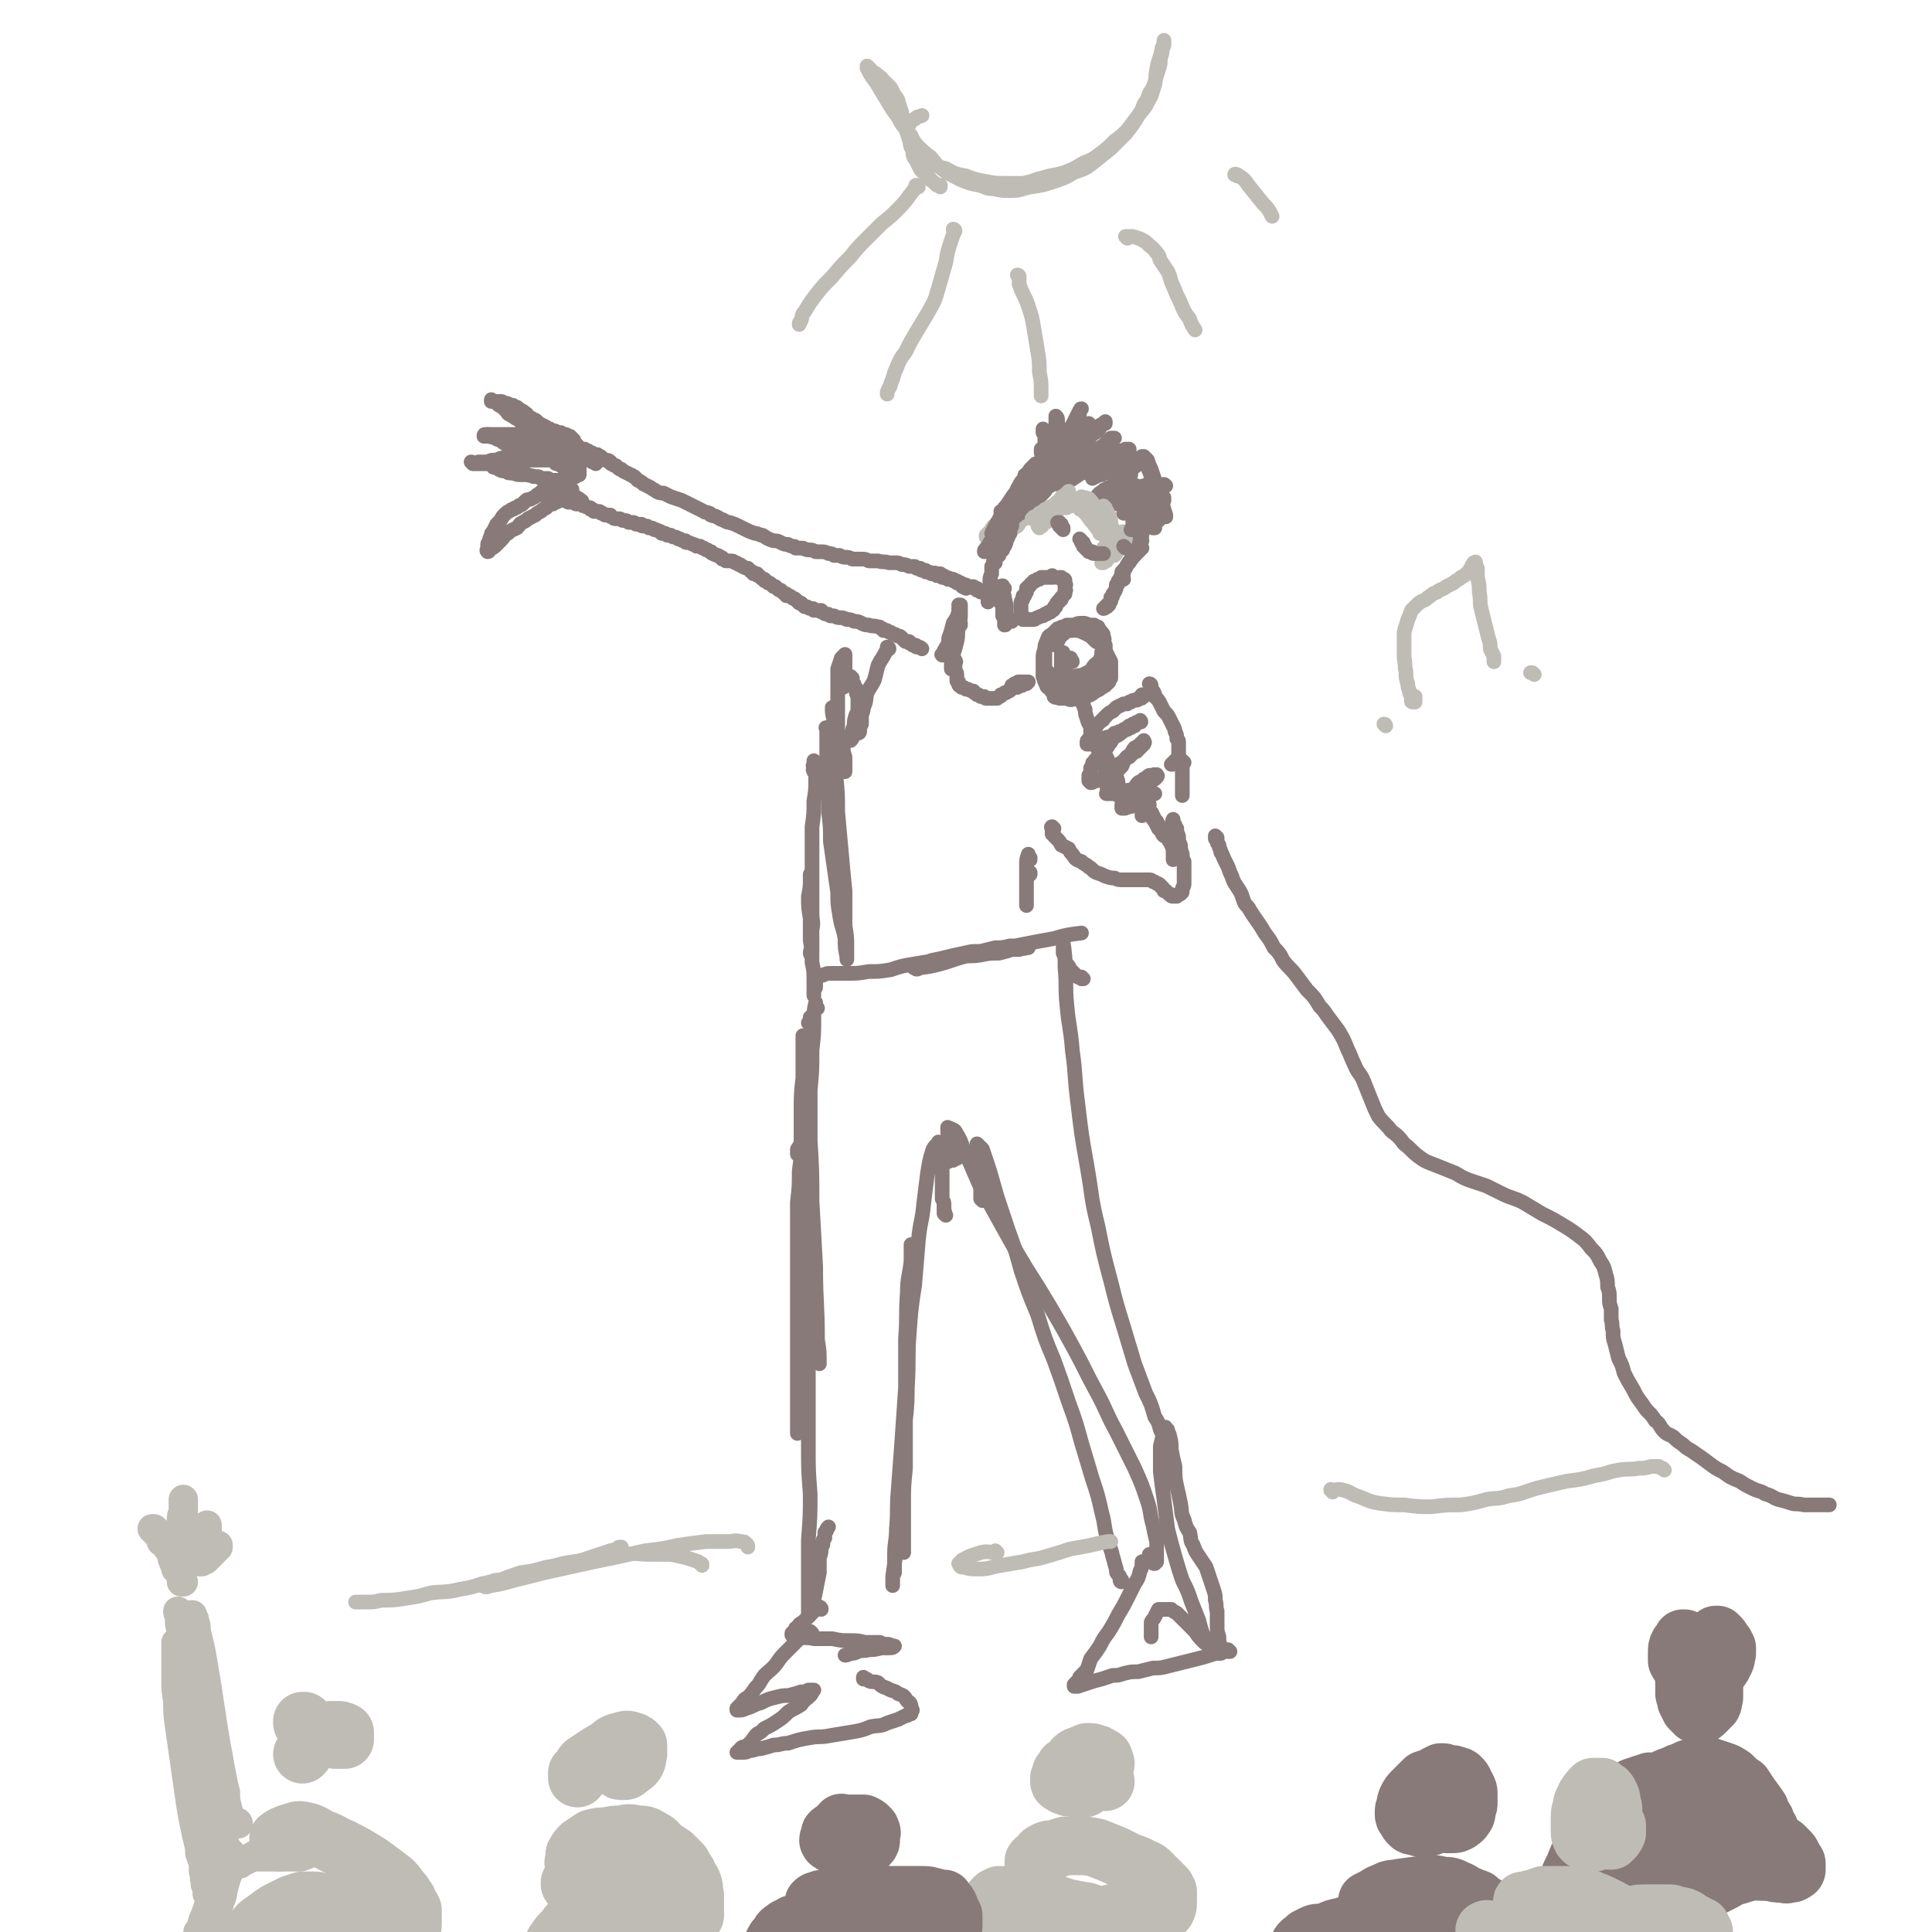 <svg viewBox='0 0 1054 1054' version='1.1' xmlns='http://www.w3.org/2000/svg' xmlns:xlink='http://www.w3.org/1999/xlink'><g fill='none' stroke='rgb(191,187,181)' stroke-width='8' stroke-linecap='round' stroke-linejoin='round'><path d='M543,290c0,-1 -1,-1 -1,-1 0,0 1,0 1,0 0,0 0,0 0,1 -1,0 -1,0 -1,0 -1,1 -1,1 -1,1 0,1 0,1 -1,1 0,0 0,0 -1,0 0,1 0,1 0,1 0,0 0,0 -1,0 0,0 0,0 0,0 0,0 0,0 0,0 0,0 0,0 0,-1 1,-1 1,-1 1,-1 1,-1 1,-1 1,-1 1,-1 1,-1 1,-1 0,-1 0,-1 1,-1 0,0 0,0 0,0 0,0 0,0 0,-1 0,0 0,0 0,0 0,1 0,1 0,1 0,1 0,1 0,1 0,1 0,1 -1,2 0,0 0,0 0,1 0,0 0,0 -1,0 0,1 0,1 0,1 0,0 0,0 0,0 0,0 0,0 0,0 1,0 1,0 2,0 1,-1 1,-1 2,-2 1,-1 1,-1 2,-1 1,-1 1,-1 2,-2 0,0 0,0 1,-1 0,0 0,0 1,-1 0,0 0,0 1,-1 0,0 0,0 0,0 0,0 0,0 0,0 0,0 0,0 0,1 0,0 0,0 0,1 -1,0 -1,0 -1,1 0,0 0,0 0,1 -1,0 0,0 -1,1 0,0 0,0 0,0 0,0 0,0 0,1 0,0 0,0 0,0 1,-1 1,-1 2,-1 2,-2 2,-2 4,-3 1,-1 1,-2 2,-3 2,-1 2,-1 3,-2 1,-1 1,-1 1,-1 1,-1 1,-1 1,-1 0,0 0,-1 0,-1 1,0 1,0 1,0 0,0 0,0 0,0 0,0 0,0 0,0 -1,1 -1,1 -2,2 -2,1 -2,0 -4,2 -1,1 -1,1 -2,2 -1,1 -1,1 -2,1 0,1 0,1 -1,1 0,1 0,1 0,1 -1,0 -1,0 -1,1 0,0 0,0 -1,0 0,0 0,0 0,0 1,0 1,0 2,-1 2,-2 2,-2 4,-4 2,-1 2,-1 4,-2 1,-2 1,-2 2,-3 1,-1 1,-1 2,-1 1,-1 1,0 1,-1 0,0 0,0 1,0 0,0 0,0 0,-1 0,0 0,0 0,0 0,0 0,0 0,0 -1,1 -1,1 -3,2 -2,1 -2,1 -3,3 -1,1 -1,1 -2,2 -1,0 -1,0 -2,1 -1,0 -1,0 -1,1 0,0 0,0 -1,0 0,1 0,1 -1,1 0,0 0,0 0,1 0,0 0,0 -1,0 0,0 0,0 0,0 0,-1 0,-1 1,-1 0,-1 0,-1 1,-2 0,0 0,0 1,-1 0,-1 0,0 1,-1 0,-1 0,-1 0,-2 0,0 0,0 0,0 1,-1 1,-1 1,-1 0,0 0,0 0,-1 0,0 0,0 0,0 0,0 0,0 0,0 0,1 0,1 -1,1 0,1 0,1 -1,2 0,1 0,1 -1,2 0,0 0,0 -1,1 0,0 0,0 -1,1 0,0 0,0 0,1 0,0 0,0 -1,0 0,0 0,0 0,0 0,0 0,0 0,0 1,-2 1,-2 1,-3 0,-1 0,-1 1,-3 0,-1 0,-1 0,-2 0,-1 0,-1 0,-1 0,-1 0,-1 1,-1 0,-1 0,-1 0,-1 0,0 0,0 0,-1 0,0 0,0 0,0 0,0 0,0 0,0 0,0 0,0 0,0 0,1 0,1 -1,2 0,1 0,1 0,1 0,1 0,1 -1,2 0,1 0,1 0,1 '/></g>
<g fill='none' stroke='rgb(135,122,121)' stroke-width='8' stroke-linecap='round' stroke-linejoin='round'><path d='M549,278c0,0 -1,-1 -1,-1 0,0 0,0 0,1 0,0 0,0 0,0 -1,2 -1,2 -2,3 0,1 0,1 0,2 -1,0 -1,0 -1,1 0,0 0,0 0,1 0,0 0,0 0,0 0,0 0,0 0,-1 1,-1 1,-1 2,-3 1,-1 1,-2 2,-3 0,-1 1,-1 1,-2 0,-1 0,-1 0,-1 1,-1 1,-1 1,-1 0,0 0,0 0,0 0,0 0,-1 0,-1 0,1 1,1 0,2 -1,2 -1,2 -2,4 -1,3 -2,3 -3,5 -1,2 -1,2 -2,4 -1,1 -1,1 -1,2 0,0 0,0 0,0 -1,1 -1,1 -1,1 0,1 0,0 0,1 0,0 0,0 0,0 0,-2 1,-2 1,-3 1,-2 1,-2 2,-4 1,-2 2,-1 3,-3 0,-1 0,-2 1,-3 0,-1 0,-1 0,-1 0,-1 0,-1 1,-1 0,0 0,0 0,0 0,-1 0,-1 0,-1 0,0 0,0 0,1 -1,2 -1,2 -2,4 -2,2 -2,2 -4,4 0,2 0,2 -1,3 0,1 0,1 -1,1 0,1 0,1 0,1 0,0 0,0 -1,1 0,0 0,0 0,0 0,0 0,0 0,0 1,-2 1,-2 2,-4 2,-3 2,-3 3,-5 2,-2 2,-2 4,-5 2,-2 1,-2 2,-4 1,-2 2,-1 3,-3 0,-1 0,-1 1,-2 0,-1 0,-1 0,-1 0,0 1,0 1,-1 0,0 0,0 0,0 0,0 -1,0 -1,0 -1,2 -1,2 -2,4 -1,2 -2,2 -3,4 -1,1 -1,1 -2,2 -1,1 -1,1 -1,2 -1,1 -1,1 -1,1 0,0 0,0 0,0 -1,0 -1,1 -1,1 0,0 0,0 0,-1 2,-1 2,-1 3,-3 2,-3 2,-3 4,-6 2,-2 1,-2 3,-5 1,-2 1,-2 2,-3 2,-3 2,-3 4,-6 1,-1 1,-1 2,-2 0,0 0,0 0,0 1,-1 1,-1 1,-1 0,0 0,0 1,0 0,0 0,0 0,0 0,1 0,1 0,2 -1,0 -1,0 -1,1 0,0 0,0 0,1 0,0 0,0 -1,1 0,0 0,0 0,0 0,1 0,1 0,1 0,0 -1,0 -1,0 0,0 0,0 0,0 -1,0 -1,0 -1,0 0,0 0,0 0,0 -1,0 -1,0 -1,0 0,0 0,0 -1,0 0,0 0,0 0,0 0,0 0,0 0,0 -1,0 -1,0 -1,1 0,0 0,0 0,0 0,1 0,1 0,1 0,0 0,0 0,1 0,0 0,0 0,0 0,0 0,0 1,0 0,0 0,0 1,0 1,0 1,0 1,-1 1,0 1,0 2,-1 1,0 1,0 2,0 0,0 0,0 0,-1 1,0 1,0 1,0 0,0 0,0 0,0 0,0 0,1 0,1 -2,2 -2,1 -3,3 -2,1 -1,1 -3,3 -1,1 -1,1 -1,2 -1,0 -1,0 -2,1 0,0 0,0 -1,1 0,0 0,0 -1,1 0,0 0,0 0,0 0,0 0,0 0,0 1,0 1,1 2,0 2,-1 2,-1 4,-2 3,-2 2,-2 5,-3 1,-1 1,-1 3,-2 1,-1 1,-1 2,-2 0,0 0,0 1,0 0,-1 0,-1 0,-1 1,0 1,0 1,0 0,0 0,0 0,0 0,0 0,0 0,0 -1,1 -1,2 -2,3 -1,1 -1,1 -2,2 -2,2 -2,1 -4,3 -1,0 -1,0 -2,1 0,0 0,0 -1,1 0,0 0,0 -1,1 0,0 0,0 -1,0 0,0 0,0 0,0 -1,1 -1,1 -1,1 0,0 0,0 0,0 1,0 1,0 2,-1 2,0 2,0 4,-2 2,-1 2,-1 4,-3 1,-1 1,-1 3,-2 1,-1 1,-1 1,-2 1,-1 1,-1 1,-1 0,-1 0,-1 0,-1 1,0 1,0 1,0 0,-1 0,-1 0,-1 -2,2 -2,1 -4,3 -3,2 -2,2 -5,5 -3,2 -3,2 -5,4 -2,2 -2,2 -4,4 -1,2 -1,1 -2,3 -1,0 -1,1 -2,1 0,1 0,1 0,1 -1,1 0,1 -1,1 0,0 0,0 0,0 0,0 0,0 0,0 1,0 1,0 2,-1 2,-2 2,-2 5,-4 2,-2 2,-2 4,-4 2,-2 2,-2 3,-4 1,-1 1,-1 3,-2 0,0 0,0 0,-1 1,0 1,0 1,0 0,-1 0,-1 0,-1 0,0 0,0 0,0 -1,1 0,2 -1,3 -2,2 -2,2 -4,4 -2,2 -2,2 -3,3 -2,1 -2,1 -3,2 0,1 0,1 -1,1 0,0 0,0 -1,1 0,0 0,0 -1,0 0,1 0,1 -1,1 0,0 0,0 0,0 0,0 0,0 0,0 0,-2 0,-2 1,-3 1,-3 1,-2 2,-4 1,-2 2,-2 2,-3 1,-2 1,-2 1,-3 1,-2 1,-2 2,-3 0,0 0,0 0,-1 0,0 0,0 0,-1 1,0 1,0 1,0 0,-1 0,-1 0,-1 0,0 0,0 0,0 1,-1 1,-1 1,-1 0,-1 0,-1 1,-1 0,-1 0,-1 1,-1 0,-1 0,-1 1,-1 0,-1 0,-1 1,-1 0,-1 0,-1 1,-1 1,-1 1,-1 1,-1 1,-1 1,-1 1,-1 0,0 0,0 1,-1 0,0 0,0 0,0 0,0 0,0 1,-1 0,0 0,0 0,0 0,0 0,0 0,0 0,1 0,0 0,0 -1,0 0,0 0,1 0,0 0,0 -1,0 0,1 0,1 0,1 -1,0 -1,0 -1,0 0,0 0,0 0,1 -1,0 -1,0 -1,0 0,0 0,0 0,0 -1,0 -1,0 -1,0 0,0 0,0 0,-1 0,0 0,0 0,-1 0,0 0,0 0,-1 0,-1 0,-1 1,-2 0,0 0,0 0,-1 0,-1 0,-1 1,-1 0,-1 0,-1 0,-1 0,0 0,0 0,-1 1,0 0,0 0,0 0,0 0,0 0,0 0,0 0,0 0,0 0,0 1,0 0,1 0,1 0,1 0,1 -1,1 -1,1 -1,2 0,0 -1,0 -1,1 0,0 0,0 0,0 -1,1 -1,1 -1,1 0,0 0,0 0,1 0,0 0,0 0,0 1,0 0,-1 0,-1 0,0 0,1 0,0 1,-1 1,-1 1,-2 1,-2 1,-2 1,-4 1,-1 1,-1 2,-2 0,-1 0,-1 0,-2 1,-1 1,-1 1,-1 0,-1 0,-1 0,-1 0,-1 1,-1 1,-1 0,0 0,0 0,-1 0,0 0,0 0,0 0,0 0,0 0,0 0,2 0,2 -1,3 0,2 0,2 -1,4 0,1 0,1 0,2 -1,1 0,1 -1,1 0,1 0,1 0,1 0,1 0,1 -1,1 0,1 0,1 0,1 0,0 0,0 0,0 0,0 0,0 0,1 0,0 0,0 0,0 0,-1 0,-1 0,-2 1,-1 1,-1 2,-3 0,-2 0,-2 1,-3 0,-1 0,-1 1,-3 0,0 0,0 1,-1 0,0 0,0 0,-1 0,0 0,0 0,0 0,-1 0,-1 0,-1 0,0 0,0 0,0 0,0 0,0 0,0 0,1 0,1 0,3 -1,3 -1,3 -2,5 -1,2 -1,2 -2,4 -1,1 -1,1 -1,2 -1,1 -1,1 -1,1 0,1 0,0 0,1 0,0 0,0 -1,1 0,0 0,0 0,0 0,0 0,0 0,0 1,0 1,0 2,0 2,-2 2,-3 3,-5 2,-2 3,-2 4,-4 2,-2 2,-2 4,-4 1,-2 1,-2 1,-3 1,-2 1,-2 2,-3 0,-1 0,-1 1,-1 0,0 0,0 0,-1 1,0 1,0 1,0 0,0 0,0 0,-1 0,0 0,0 0,0 -1,1 -1,1 -2,3 -2,2 -2,2 -4,4 -2,2 -1,2 -3,5 -1,2 -1,2 -2,4 -1,1 -1,1 -2,2 0,0 0,0 -1,1 0,0 0,0 0,1 0,0 0,0 0,1 -1,0 -1,0 -1,0 0,0 0,0 0,0 1,-1 1,-1 2,-1 2,-2 2,-2 4,-4 3,-3 3,-3 5,-5 2,-2 2,-2 4,-5 1,-1 1,-2 2,-3 1,-1 1,-1 2,-2 1,0 1,-1 1,-1 0,0 0,0 0,0 1,0 1,-1 1,-1 0,0 0,0 0,0 0,0 0,0 0,0 -2,2 -2,2 -4,5 -3,2 -3,2 -5,4 -1,3 -1,3 -3,5 -2,2 -2,2 -3,5 -2,1 -2,1 -3,3 -1,1 0,1 -1,2 -1,1 -1,0 -1,1 0,0 0,0 -1,1 0,0 0,0 0,0 0,1 0,1 0,1 0,0 0,0 0,0 1,-1 1,0 2,-1 2,-2 2,-2 5,-4 2,-2 2,-2 4,-4 2,-2 2,-2 4,-4 2,-1 2,-1 3,-3 1,-1 1,-1 1,-2 1,0 1,0 1,0 0,-1 0,0 1,-1 0,0 0,0 0,0 0,0 0,0 0,-1 0,0 0,0 0,0 -2,2 -2,2 -3,4 -2,2 -2,2 -4,5 -2,2 -2,2 -4,4 -2,3 -2,3 -3,5 -1,1 -1,1 -3,3 -1,1 -1,0 -2,1 0,0 0,0 0,1 -1,0 -1,0 -1,1 0,0 0,0 -1,0 0,0 0,0 0,0 0,0 0,0 0,0 1,0 1,0 2,-1 3,-2 3,-2 5,-4 2,-2 3,-2 5,-4 2,-2 1,-2 3,-4 2,-1 2,-1 3,-2 1,-1 1,-1 2,-2 0,0 0,0 1,0 0,0 0,0 0,-1 1,0 1,0 1,0 0,0 0,0 0,0 0,0 0,0 0,0 0,1 0,1 -1,2 -2,2 -2,1 -4,3 -1,2 -1,2 -3,3 -2,2 -2,2 -3,4 -2,1 -2,1 -4,3 -1,1 -1,1 -2,2 0,0 0,0 -1,1 0,0 0,0 -1,1 0,0 0,0 0,0 -1,1 -1,1 -1,1 0,0 0,0 0,0 0,0 0,0 0,0 2,0 2,0 3,0 3,-1 3,-1 6,-2 3,-2 3,-2 6,-4 2,-1 2,-1 4,-2 2,-1 2,-1 4,-2 2,0 2,0 3,-1 0,0 0,0 1,-1 0,0 0,0 0,0 1,0 1,0 1,0 0,0 0,0 0,0 0,0 0,0 0,0 0,0 0,0 -1,0 -1,1 -1,1 -2,2 -2,1 -2,0 -4,1 -1,1 -1,1 -2,1 -1,1 -1,1 -2,1 -1,1 -1,1 -2,1 0,0 0,0 -1,0 -1,0 -1,0 -2,1 -1,0 -1,0 -2,0 -1,0 -1,0 -3,0 -1,-1 -1,-1 -1,-1 -2,0 -2,0 -3,-1 -1,-1 -1,-1 -2,-2 -1,-1 -1,-1 -2,-1 -1,-1 -1,-1 -1,-2 -1,0 -1,0 -2,-1 0,-1 0,-1 -1,-1 0,-1 0,-1 -1,-2 0,0 0,0 0,0 0,-1 0,-1 -1,-1 0,-1 0,-1 0,-1 0,0 0,0 0,0 0,-1 0,-1 0,-1 0,0 0,0 0,0 0,0 0,0 0,0 0,2 0,2 1,3 0,1 0,1 1,3 0,1 0,1 0,3 0,0 0,0 0,1 0,0 0,0 0,1 0,0 1,0 1,1 0,0 0,0 0,1 0,0 0,0 0,0 0,0 0,0 0,0 0,0 0,0 0,0 0,-1 0,-1 0,-2 0,-2 0,-2 0,-4 0,-2 0,-2 -1,-4 0,-2 0,-2 0,-4 0,-1 0,-1 0,-3 0,-1 0,-1 0,-3 0,-1 0,-1 0,-1 0,0 0,0 -1,-1 0,0 0,0 0,-1 0,0 0,0 0,0 0,-1 0,-1 0,-1 0,0 0,0 0,0 0,0 0,0 0,0 1,2 1,2 2,4 1,1 1,1 1,3 0,0 0,0 0,1 1,1 1,1 1,1 0,1 0,1 0,2 0,0 0,0 0,1 1,0 1,0 1,1 0,0 0,0 0,1 0,0 0,0 0,0 1,0 0,0 0,0 0,0 0,0 0,0 0,0 0,0 0,0 1,-2 1,-2 1,-3 0,-2 0,-2 0,-5 1,-2 1,-2 1,-4 0,-1 0,-1 0,-3 0,-1 0,-1 0,-2 0,-1 0,-1 0,-1 0,-1 0,-1 0,-1 0,-1 0,-1 0,-1 0,0 0,0 0,-1 0,0 0,0 0,0 0,0 0,0 0,0 1,1 1,1 1,3 0,2 0,2 0,4 0,2 0,2 0,3 0,2 0,2 0,3 0,0 0,0 0,1 0,0 0,0 0,0 0,1 0,1 0,2 0,0 0,0 0,0 0,0 0,0 0,0 1,0 1,0 1,0 1,-1 1,-1 2,-2 2,-2 1,-2 3,-4 1,-2 1,-2 2,-4 1,-1 2,-1 2,-3 1,-2 1,-2 1,-3 1,-1 1,-1 1,-2 0,0 0,0 0,-1 0,0 0,0 1,-1 0,0 0,0 0,0 0,0 0,0 0,0 -1,0 0,0 -1,1 -1,2 -1,2 -2,4 -1,2 -1,2 -2,4 -2,3 -2,3 -3,5 -1,2 -1,2 -2,4 0,1 0,1 -1,1 0,1 0,1 0,1 0,1 0,1 0,1 -1,1 -1,1 -1,1 0,0 0,0 0,0 1,1 1,1 1,0 2,0 3,0 5,-1 2,-2 2,-2 5,-4 3,-2 3,-2 6,-4 2,-2 2,-2 4,-3 1,-1 1,-1 3,-2 0,0 0,0 1,0 0,-1 0,-1 0,-1 0,0 0,0 0,0 0,0 0,0 0,0 -1,1 -1,1 -2,2 -2,3 -2,3 -5,5 -3,3 -3,3 -6,6 -3,3 -3,3 -6,6 -1,2 -1,2 -3,4 -1,2 -2,1 -3,3 -1,1 -1,1 -1,2 0,0 -1,0 -1,1 0,0 0,0 0,1 0,0 0,0 0,0 0,0 0,0 1,0 2,-1 2,-1 5,-2 3,-2 3,-2 6,-4 3,-2 3,-2 6,-4 3,-2 3,-2 5,-4 2,-1 2,-1 4,-2 2,-2 1,-2 3,-3 0,-1 0,-1 1,-1 0,0 0,0 0,-1 1,0 1,0 1,0 0,0 0,0 0,0 -1,0 -1,0 -2,0 -2,2 -2,2 -4,4 -3,2 -3,2 -5,4 -2,2 -2,2 -5,4 -1,1 -1,1 -3,3 0,1 0,1 -1,1 -1,1 -1,1 -1,1 0,0 0,0 -1,1 0,0 0,0 0,0 0,0 0,0 0,0 0,0 1,0 1,0 3,-1 3,-1 6,-2 4,-2 3,-2 7,-3 3,-2 3,-1 6,-3 3,-1 2,-1 5,-3 1,0 1,0 3,-1 0,0 0,0 1,0 0,0 0,0 0,0 1,0 1,0 1,0 0,0 0,0 0,0 0,0 0,1 0,1 -2,2 -2,2 -4,4 -2,2 -2,2 -4,4 -2,1 -2,1 -4,3 -2,1 -2,1 -3,2 -2,0 -2,0 -3,1 0,0 0,0 -1,0 0,0 0,0 -1,1 0,0 0,0 0,0 0,0 0,0 0,0 0,0 0,0 0,0 1,-1 1,-1 2,-2 2,-1 2,-1 4,-2 3,-1 3,-1 5,-3 2,-1 2,-1 4,-2 1,-1 1,0 2,-1 1,-1 1,-1 2,-1 0,0 0,0 1,-1 0,0 0,0 0,0 1,0 1,0 1,0 0,0 0,0 0,0 0,0 0,-1 -1,-1 0,0 -1,1 -1,1 -3,1 -3,1 -5,2 -2,1 -2,1 -5,2 -1,1 -1,1 -3,2 -1,0 -1,0 -2,1 0,0 0,0 -1,0 0,0 0,0 -1,1 0,0 0,0 0,0 -1,0 0,0 -1,1 0,0 0,0 0,0 2,0 2,0 3,0 3,-1 3,-1 6,-2 3,-1 3,-1 6,-2 2,-1 2,-1 5,-2 1,0 1,-1 3,-1 1,-1 1,-1 3,-1 0,0 0,0 0,-1 0,0 1,0 1,0 0,0 0,0 0,0 0,0 0,0 0,0 -1,2 0,2 -2,3 -2,2 -2,2 -5,4 -2,3 -2,3 -5,5 -2,2 -2,2 -5,4 -2,1 -2,1 -4,2 -1,0 -1,1 -1,1 -1,0 -1,0 -1,1 -1,0 -1,0 -1,0 0,0 0,0 -1,1 0,0 0,0 0,0 0,0 0,0 1,0 2,-1 2,-1 4,-3 2,-1 2,-1 4,-3 2,-2 2,-2 4,-4 2,-1 2,-2 3,-3 1,-1 1,-1 2,-2 1,0 1,0 1,-1 0,0 0,0 1,0 0,0 0,0 0,-1 0,0 0,0 0,0 0,1 0,1 -1,2 -2,2 -2,1 -4,4 -2,2 -2,2 -4,4 -1,2 -1,2 -2,3 0,1 0,1 -1,2 -1,1 -1,1 -1,1 -1,1 -1,1 -1,1 0,0 0,0 -1,1 0,0 0,0 0,0 0,0 0,0 0,0 0,0 0,0 1,0 2,-1 2,-1 4,-3 2,-1 1,-2 3,-3 1,-2 1,-2 2,-3 1,-1 1,-1 2,-2 0,-1 0,-1 0,-1 0,-1 1,0 1,-1 0,0 0,0 0,0 0,0 0,0 0,-1 0,0 0,0 0,0 0,2 0,2 -1,4 -1,3 -1,3 -2,5 -1,2 -1,2 -1,4 -1,1 -1,1 -2,2 0,1 0,1 0,1 -1,1 -1,1 -1,1 0,0 0,0 0,1 0,0 0,0 0,0 0,0 0,0 0,0 0,0 0,0 1,0 1,0 1,0 2,0 1,-1 0,-1 1,-2 2,-1 2,-1 3,-3 0,0 0,0 1,-1 0,-1 0,-1 1,-1 0,-1 0,-1 0,-1 0,-1 0,-1 0,-1 1,0 1,0 1,-1 0,0 0,0 0,0 0,0 0,0 0,0 0,0 0,0 0,0 0,0 0,0 0,1 0,0 0,0 -1,1 0,1 0,1 0,1 0,1 0,1 0,1 0,0 0,0 0,1 0,0 0,0 0,0 0,1 0,1 0,1 0,0 0,0 0,0 0,0 0,0 0,0 -1,0 -1,0 -1,0 0,-1 0,-1 0,-1 -1,-1 -1,-1 -1,-2 -2,-2 -2,-1 -3,-3 -1,0 -1,-1 -1,-1 -1,-1 -1,-1 -1,-1 -1,-1 -1,-1 -1,-1 -1,-1 -1,-1 -1,-1 -1,0 -1,0 -1,0 0,-1 0,-1 -1,-1 0,0 0,0 0,0 0,0 0,0 0,0 0,1 0,1 0,2 0,2 0,2 1,4 1,1 1,1 2,2 0,1 0,1 1,2 0,0 0,0 1,1 0,1 0,1 1,1 0,1 0,1 1,1 0,1 0,1 1,1 0,1 0,1 0,1 0,0 0,0 0,1 1,0 1,0 1,0 0,0 0,0 0,1 0,0 0,0 0,0 0,0 0,-1 -1,-1 0,0 0,0 0,1 0,0 0,-1 -1,-1 0,0 0,0 -1,0 0,0 0,0 0,-1 -1,0 -1,0 -1,0 -1,0 -1,0 -1,0 0,0 0,0 0,0 0,0 0,0 0,0 0,0 0,0 0,0 1,1 1,0 2,1 1,1 0,1 1,2 1,1 1,1 2,2 1,0 1,0 1,1 0,0 0,0 1,1 0,0 0,0 1,1 0,0 0,0 0,0 1,0 1,0 1,0 0,1 0,1 0,1 0,0 0,0 0,0 1,0 0,0 0,-1 0,0 0,1 0,1 0,0 0,0 0,0 0,-1 0,-1 -1,-1 0,0 0,0 0,0 -1,0 0,-1 -1,-1 0,0 0,0 0,0 0,0 -1,0 -1,0 0,1 0,1 0,2 0,2 0,2 0,4 0,2 0,2 0,3 1,2 0,2 1,3 0,1 0,1 0,2 0,0 0,0 0,1 0,0 1,0 1,0 0,1 0,1 0,1 0,1 0,1 0,1 0,0 0,0 0,0 0,0 0,0 0,0 0,0 0,0 0,0 0,0 0,0 0,0 0,0 0,0 0,0 0,-1 0,-1 0,-1 0,0 0,0 0,-1 0,0 0,0 0,0 0,0 0,0 0,0 0,0 0,0 0,-1 0,0 0,0 0,0 0,1 0,1 0,1 -1,0 -1,0 -1,1 0,0 0,0 0,1 0,1 0,1 -1,1 0,1 0,1 0,1 0,1 0,1 0,1 0,0 0,0 0,1 0,0 0,0 0,0 0,0 0,0 0,0 0,0 0,0 0,0 0,0 0,0 1,0 0,0 0,0 1,-1 0,0 0,0 1,-1 0,0 0,0 0,-1 1,0 1,0 1,0 0,-1 0,-1 1,-1 0,0 0,0 0,0 0,0 0,0 -1,0 0,1 0,1 -1,2 -3,3 -3,3 -5,6 -1,1 -1,1 -2,3 -1,1 -1,1 -1,2 0,1 0,1 -1,1 0,1 0,1 0,1 0,0 0,0 0,1 0,0 0,0 0,0 0,0 0,0 0,0 0,-1 0,-1 0,-3 2,-2 2,-2 3,-4 2,-3 2,-3 4,-5 1,-2 1,-2 2,-4 0,-2 0,-2 1,-3 0,-2 0,-2 1,-4 0,-1 0,-1 0,-2 0,0 0,0 0,-1 0,0 0,0 0,-1 0,0 0,0 0,0 0,-1 0,-1 0,-1 0,-1 0,-1 0,-1 0,-1 0,-1 -1,-1 0,-1 0,-1 0,-1 0,0 0,0 0,-1 0,0 0,0 -1,-1 0,-1 0,-1 0,-2 0,-1 0,-1 0,-2 0,0 0,0 0,-1 0,-1 0,-1 0,-2 -1,0 -1,0 -1,-1 0,-1 0,-1 0,-1 0,-1 0,-1 0,-1 0,0 0,0 0,0 0,-1 0,-1 0,-1 0,1 0,1 0,1 1,2 0,2 1,3 1,2 1,2 2,4 1,1 1,2 1,3 1,1 1,1 2,2 0,0 0,0 1,1 0,0 0,0 0,0 0,1 0,1 1,1 0,1 0,1 0,1 1,0 1,0 1,1 0,0 0,0 0,0 0,0 1,0 1,0 0,0 0,0 0,-1 0,-1 0,-1 0,-3 0,-2 0,-2 -1,-4 -1,-2 -1,-2 -2,-3 0,-2 -1,-2 -2,-3 0,-1 0,-1 -1,-1 0,-1 0,-1 0,-1 -1,0 -1,0 -1,-1 0,0 0,0 0,0 -1,0 -1,0 -1,-1 0,0 0,0 0,0 0,1 0,1 0,1 2,1 1,1 3,3 1,1 1,1 2,2 1,1 1,2 2,3 0,1 0,1 1,1 0,1 0,1 0,1 0,1 0,0 1,1 0,0 0,0 0,1 0,0 0,0 1,0 0,1 0,1 0,1 0,0 0,0 0,0 0,-1 0,-1 0,-1 -1,-2 -1,-2 -1,-4 -1,-2 -1,-2 -2,-3 -1,-2 -1,-2 -2,-3 0,-1 0,-1 0,-2 0,0 0,0 -1,-1 0,0 0,0 0,-1 0,0 0,0 -1,-1 0,0 0,0 0,0 0,0 0,0 0,0 0,0 1,0 1,0 1,1 1,1 1,2 1,1 1,1 1,2 1,1 1,1 2,2 0,1 1,1 1,2 1,1 1,1 1,1 1,1 1,1 1,2 1,0 1,0 1,1 1,1 0,1 1,1 0,1 0,1 0,1 0,0 1,0 1,0 0,0 0,0 0,-1 -1,-3 -1,-3 -2,-7 -1,-3 -2,-3 -3,-7 -1,-2 -1,-2 -2,-5 -1,-2 -1,-2 -2,-5 -1,-2 -1,-2 -1,-4 -1,-1 -1,-1 -1,-2 0,0 0,0 0,-1 0,0 0,0 0,0 0,0 0,0 0,0 0,0 0,0 0,0 0,0 0,0 1,1 1,3 1,3 2,5 1,3 1,3 2,6 0,2 0,2 1,5 0,3 0,3 0,5 0,1 0,1 0,3 '/></g>
<g fill='none' stroke='rgb(191,187,181)' stroke-width='8' stroke-linecap='round' stroke-linejoin='round'><path d='M583,276c0,0 -1,-1 -1,-1 0,0 1,0 1,0 0,1 0,0 0,0 0,0 0,0 0,0 0,0 0,0 0,0 0,0 0,0 0,0 0,0 0,0 0,-1 0,0 0,0 0,0 0,1 -1,0 -1,0 0,0 0,0 1,0 0,0 0,0 0,0 0,0 0,0 0,0 -1,0 -1,0 -1,1 0,0 0,0 -1,0 0,0 0,0 0,0 -1,1 -1,1 -1,1 -1,0 -1,0 -1,0 0,1 0,1 0,1 -1,0 -1,0 -1,0 0,0 0,0 0,0 0,0 0,0 0,0 0,0 -1,-1 -1,-1 0,0 0,0 1,1 0,0 0,0 0,0 0,0 0,0 0,0 0,0 -1,0 -1,1 -1,1 -1,1 -2,2 0,1 0,1 -1,2 -1,1 -1,1 -2,2 -1,1 -1,1 -2,1 -1,1 -1,1 -1,1 -1,1 0,1 -1,1 0,0 0,0 -1,1 0,0 0,0 0,0 -1,-1 -1,-1 0,-2 1,-2 2,-2 3,-4 2,-2 2,-2 4,-4 2,-2 2,-2 4,-4 1,-1 1,-1 2,-2 1,-1 1,-1 2,-3 0,0 0,0 0,0 1,0 1,0 1,-1 0,0 0,0 0,0 0,0 0,0 0,0 -1,1 -1,1 -2,2 -2,1 -2,1 -3,3 -2,1 -2,2 -4,3 -2,1 -2,1 -4,2 -1,1 -1,1 -3,2 0,1 0,1 -1,1 -1,1 -1,1 -1,1 -1,0 -1,0 -1,0 0,1 0,1 0,1 0,0 0,0 -1,0 0,0 0,0 0,0 1,0 1,0 1,0 1,0 1,0 2,-1 0,0 0,0 1,0 0,0 0,0 1,-1 0,0 0,0 0,0 1,0 1,0 1,0 0,0 0,0 1,0 0,0 0,0 0,0 0,0 0,0 0,0 1,0 0,0 0,-1 0,0 0,1 1,1 0,0 0,0 0,-1 0,0 1,0 1,0 1,0 1,0 2,-1 1,0 1,0 3,-1 1,0 1,0 2,-1 1,0 1,0 3,0 0,0 0,0 1,-1 0,0 0,0 1,0 1,0 1,0 1,-1 1,0 1,0 2,0 0,0 0,0 1,0 0,0 0,0 0,0 1,0 1,0 1,0 0,1 0,1 0,1 1,0 1,0 1,1 1,1 1,1 1,2 1,1 1,1 2,2 1,2 1,1 2,3 1,1 1,1 2,2 0,1 1,1 1,1 1,1 1,1 1,2 1,0 1,0 1,0 1,1 1,1 1,1 0,1 0,1 0,1 0,1 1,0 1,1 0,0 0,0 0,0 0,0 0,0 0,0 0,0 0,0 0,0 0,0 0,0 0,0 0,0 0,0 0,0 -1,-1 -1,-1 -2,-1 0,-1 0,-1 -1,-2 -1,-1 -1,-2 -2,-3 0,-1 -1,-1 -1,-2 0,-1 0,-1 -1,-1 0,-1 0,-1 0,-1 0,-1 0,-1 -1,-2 0,0 0,0 0,0 0,0 0,0 0,-1 0,0 0,0 0,0 0,0 0,0 0,0 1,0 1,0 1,0 1,0 1,0 2,1 1,1 1,1 2,2 1,0 1,0 2,1 0,1 0,1 0,1 1,1 1,1 1,1 0,1 0,1 0,1 0,1 1,1 1,1 0,0 0,0 0,0 0,0 0,0 0,0 0,0 0,0 0,0 -1,-1 -1,-1 -1,-2 -1,-1 -2,-1 -3,-2 -1,-1 -1,-1 -3,-3 -1,-1 -1,-1 -1,-2 -1,-1 -1,-1 -2,-1 0,-1 0,-1 -1,-2 0,0 0,0 -1,-1 0,0 0,0 0,0 0,-1 -1,-1 -1,-1 0,0 0,0 0,0 0,0 0,0 -1,0 0,0 0,0 0,0 0,0 0,0 0,1 0,0 0,0 0,1 0,0 0,0 0,1 0,0 0,0 0,1 0,0 0,0 0,0 0,1 0,1 1,1 0,0 0,0 0,0 0,0 0,0 1,0 0,0 0,0 0,0 0,-1 0,-1 0,-1 0,0 0,0 0,-1 0,0 0,0 0,-1 0,0 0,0 0,-1 0,0 0,0 0,-1 0,0 0,0 0,0 0,0 0,0 0,0 0,-1 0,-1 0,-1 0,0 0,0 0,0 0,0 0,0 0,0 0,0 0,0 0,0 0,0 -1,-1 -1,-1 0,0 1,0 1,1 0,0 0,0 1,0 0,0 0,-1 1,0 0,0 0,0 1,0 0,0 0,0 1,1 1,1 1,2 2,3 1,2 1,2 2,4 1,1 2,1 2,3 1,1 1,1 1,2 0,1 1,1 1,1 0,1 0,1 0,1 1,1 1,1 1,1 0,1 0,1 1,1 0,0 0,0 0,1 0,0 0,0 1,0 0,0 0,0 0,0 0,0 0,0 0,0 1,0 1,0 1,0 0,0 0,0 0,0 0,-1 0,-1 0,-1 0,0 0,0 0,0 0,-1 0,-1 0,-1 0,0 0,0 0,0 -1,-1 -1,-1 -1,-1 0,0 0,0 0,0 0,0 0,0 0,0 0,0 0,0 0,0 0,0 0,0 0,0 0,1 0,1 0,1 0,0 0,0 0,1 0,0 0,0 0,0 0,0 0,0 0,0 0,1 0,1 0,1 0,0 0,0 0,0 0,0 0,-1 0,-1 0,0 0,1 0,1 0,-1 0,-1 0,-1 0,-2 0,-2 0,-3 0,-1 0,-1 0,-2 -1,-1 -1,-1 -1,-2 0,-1 0,-1 0,-1 -1,-1 -1,-1 -1,-2 0,0 0,0 -1,-1 0,0 0,0 0,-1 0,0 0,0 -1,0 0,0 0,0 0,-1 0,0 0,0 0,0 0,1 0,1 0,1 0,1 0,1 0,2 0,1 0,1 0,3 0,1 1,1 1,2 0,1 0,1 0,1 0,1 0,1 1,2 0,0 0,0 0,1 0,0 0,0 1,1 0,0 0,0 0,0 0,1 0,0 1,1 0,0 0,0 0,0 0,1 0,1 0,1 1,0 0,0 1,1 0,0 0,0 0,1 1,1 1,1 1,2 0,1 0,1 0,2 0,1 0,1 0,1 0,1 0,1 0,2 0,0 0,0 0,1 0,0 0,0 0,1 0,0 0,0 0,0 0,0 0,0 0,1 0,0 0,0 0,0 0,0 0,0 0,0 0,0 0,0 0,0 1,-1 1,-1 1,-2 1,-1 1,-1 1,-1 1,-1 1,-1 1,-2 0,0 0,0 0,0 1,-1 1,-1 1,-1 0,0 0,0 0,-1 0,0 0,0 1,0 0,0 0,0 0,0 -1,1 -2,0 -3,1 -1,2 0,2 -2,4 -1,1 -1,1 -2,2 -1,1 -1,1 -2,2 0,1 0,1 -1,1 0,0 0,0 -1,1 0,0 0,0 0,0 0,0 0,0 0,0 -1,0 -1,0 -1,0 0,0 1,0 1,0 1,-2 1,-1 3,-3 1,-2 1,-2 2,-4 1,-2 2,-1 3,-3 1,-1 1,-2 1,-3 0,-1 1,-1 1,-2 0,0 0,0 1,-1 0,0 0,0 0,0 0,0 0,0 0,-1 0,0 0,0 0,0 -1,0 -1,1 -3,1 -2,1 -2,1 -3,3 -2,1 -1,1 -3,3 0,1 0,0 -1,1 -1,1 0,1 -1,1 0,1 0,1 0,1 0,0 0,0 -1,1 0,0 0,0 0,0 0,0 0,0 0,0 2,-1 2,0 4,-1 2,-1 2,-2 3,-3 2,-1 2,-1 3,-2 1,-1 1,-1 2,-1 0,-1 0,-1 1,-1 0,0 0,0 0,0 0,0 0,0 0,-1 0,0 0,0 0,0 0,1 1,1 0,1 0,2 0,2 -1,3 -1,2 -1,1 -2,2 -1,1 -1,1 -1,1 0,1 0,1 -1,1 0,0 0,0 0,1 0,0 0,0 -1,0 0,0 0,0 0,0 1,0 0,0 0,0 0,0 0,0 1,0 0,0 0,0 1,-1 '/></g>
<g fill='none' stroke='rgb(135,122,121)' stroke-width='8' stroke-linecap='round' stroke-linejoin='round'><path d='M614,299c0,0 -1,-1 -1,-1 0,0 0,0 0,0 0,0 0,0 0,0 1,1 0,0 0,0 '/><path d='M623,295c0,0 -1,-1 -1,-1 0,0 0,0 0,0 0,0 0,0 0,0 0,0 0,0 0,0 0,0 0,0 0,0 0,-1 0,-1 0,-1 0,0 0,0 0,0 0,-1 0,-1 0,-1 0,-1 0,-1 0,-1 0,-1 0,-1 0,-1 0,0 0,0 0,-1 0,0 0,0 0,0 0,-1 0,-1 -1,-1 0,0 0,0 0,0 0,0 0,0 -1,0 0,0 0,0 0,0 -1,0 -1,0 -1,1 -1,0 -1,0 -1,0 0,0 0,0 0,0 0,0 0,0 -1,0 0,0 0,0 0,0 2,-1 2,-1 3,-2 1,-1 2,0 3,-1 1,-1 1,-1 2,-2 1,0 1,0 1,0 1,-1 1,-1 1,-1 0,0 0,0 1,0 0,0 0,0 1,-1 0,0 0,0 1,0 0,0 0,0 0,0 0,0 0,0 0,0 -1,0 -1,0 -1,0 -1,0 -1,0 -1,0 -1,0 -1,0 -2,1 0,0 0,0 -1,0 0,0 0,0 -1,0 0,0 0,0 0,0 0,0 0,-1 0,-1 0,0 0,0 0,-1 1,-1 1,0 2,-1 1,0 1,0 1,-1 1,0 1,0 1,-1 1,0 1,0 1,0 1,-1 1,-1 2,-1 0,-1 0,-1 1,-1 0,-1 0,-1 1,-1 1,0 0,-1 1,-1 0,0 0,0 1,-1 0,0 0,0 0,-1 1,0 1,0 0,0 0,-1 0,-1 -1,-1 -1,0 -1,0 -3,0 0,0 0,0 -1,0 -1,0 -1,0 -2,1 0,0 0,0 -1,0 0,0 0,0 0,0 -1,0 -1,0 -1,0 0,0 0,0 0,0 0,0 0,0 1,-1 0,0 0,0 1,-1 1,0 1,0 2,-1 1,-1 1,-1 1,-1 1,-1 1,-1 2,-1 0,-1 0,-1 1,-1 0,-1 0,-1 1,-1 0,0 1,0 1,0 -1,-1 -1,-1 -2,0 -3,2 -2,2 -5,4 -2,2 -2,2 -4,4 -2,1 -3,1 -5,2 -1,1 -1,1 -2,2 -1,0 -1,0 -2,1 0,1 0,1 -1,1 0,0 0,0 -1,0 0,1 0,1 0,1 0,0 -1,0 -1,0 1,0 1,0 2,-1 2,-1 2,-2 4,-3 2,-2 2,-2 4,-4 2,-2 2,-1 4,-3 1,-1 1,-1 2,-3 0,-1 0,-1 1,-1 0,0 0,0 0,-1 1,0 0,0 0,0 0,0 1,0 0,-1 0,0 0,0 0,0 -1,1 -1,0 -3,1 -1,0 -1,0 -2,1 -1,0 -1,0 -1,0 -1,1 -1,1 -1,1 -1,0 -1,0 -1,0 -1,0 0,1 -1,1 0,0 0,0 0,0 0,0 0,0 0,0 1,0 1,0 2,-1 '/><path d='M552,286c0,0 -1,0 -1,-1 0,0 1,1 1,1 0,0 0,0 0,0 0,0 0,0 0,0 0,1 0,1 0,1 0,0 0,0 -1,1 0,1 0,1 -1,2 0,2 0,2 -1,4 0,2 0,2 -1,4 -1,1 -1,1 -1,2 -1,0 -1,0 -1,1 0,0 -1,0 -1,1 0,0 0,0 0,1 0,0 0,0 -1,0 0,0 0,0 0,0 0,0 0,0 0,0 1,-1 1,-1 2,-3 1,-2 1,-2 2,-4 1,-1 1,-1 2,-3 0,-1 0,-1 1,-2 0,-1 0,-1 0,-1 0,-1 0,-1 0,-1 0,-1 0,-1 0,-1 1,0 0,0 0,0 0,-1 1,-1 0,-1 0,1 -1,1 -1,2 -2,2 -1,2 -2,4 -1,1 -2,1 -3,2 0,2 0,2 -1,3 -1,1 -1,0 -1,1 -1,0 0,0 -1,1 0,0 0,0 0,0 0,0 0,0 -1,0 0,0 0,0 0,0 0,0 0,0 0,0 1,-1 2,-1 2,-2 2,-2 1,-2 2,-4 1,-1 1,-1 2,-3 1,-1 1,-1 1,-2 0,0 0,0 0,-1 1,0 1,0 1,0 0,-1 0,-1 0,-1 0,0 0,-1 0,-1 -1,0 -1,0 -1,0 -3,3 -3,3 -5,6 -2,2 -1,2 -3,4 0,1 -1,1 -1,2 0,0 0,0 -1,1 0,0 0,0 0,1 0,0 0,0 0,0 -1,0 -1,0 -1,1 0,0 0,0 0,0 1,-1 1,0 1,-1 1,0 1,0 1,0 1,-1 1,-1 2,-2 1,-1 1,-1 1,-2 1,0 1,0 1,-1 1,0 1,0 1,-1 1,0 1,0 1,0 0,-1 0,-1 0,-1 0,0 0,0 0,0 0,1 0,1 0,2 -1,2 -1,2 -2,3 -1,1 0,1 -1,2 0,0 0,0 0,1 0,0 0,0 -1,0 0,0 0,0 0,1 0,0 0,0 0,0 0,0 0,0 0,0 0,0 0,0 0,-1 -1,0 0,1 0,1 0,0 0,0 0,0 0,0 0,0 1,0 0,0 0,0 0,0 0,0 0,0 1,0 0,0 0,0 0,0 0,1 0,1 0,1 0,0 0,0 0,0 0,0 -1,-1 -1,-1 0,0 1,1 1,1 0,0 0,0 0,0 0,0 0,0 0,0 '/><path d='M580,357c0,0 -1,-1 -1,-1 0,0 0,0 1,0 0,0 0,0 0,0 0,0 0,0 0,1 0,0 0,0 0,0 0,0 -1,0 -1,1 0,0 0,0 0,1 0,1 0,1 0,2 0,0 0,0 0,1 0,1 0,1 0,2 0,1 0,1 1,1 0,1 0,1 0,2 1,0 1,0 1,1 1,0 2,0 3,1 1,0 1,0 3,0 2,-1 2,0 4,-1 2,-1 2,-1 4,-2 1,-1 1,-2 2,-3 2,-2 2,-1 3,-3 1,-2 1,-2 1,-4 1,-1 1,-1 1,-2 1,-2 0,-2 0,-4 0,-1 1,-1 0,-2 0,-2 0,-2 -1,-3 -1,-1 -1,-1 -2,-3 -1,0 -1,0 -2,-1 -2,0 -2,0 -3,0 -2,-1 -2,-1 -3,-1 -3,0 -3,0 -5,1 -2,0 -2,0 -4,0 -1,1 -1,1 -2,1 -1,1 -1,1 -2,1 -1,1 -1,1 -1,2 -2,1 -2,1 -3,2 0,1 0,1 -1,2 -1,1 -1,1 -2,2 0,2 0,2 -1,4 0,2 0,2 0,4 0,1 0,1 0,2 0,2 0,2 0,4 1,1 1,1 2,2 0,1 0,1 1,2 0,1 0,1 1,2 1,1 1,0 2,1 1,1 1,1 2,1 1,1 1,1 3,1 1,0 1,0 2,1 2,0 3,0 4,-1 2,0 2,0 3,-1 2,-1 2,-1 3,-2 2,0 2,0 3,-1 2,-1 1,-1 2,-2 1,-1 2,-1 2,-3 1,0 1,-1 1,-2 1,-1 1,-1 1,-2 1,-1 1,-1 1,-3 0,-1 0,-1 0,-3 0,-1 0,-1 0,-3 -1,-1 -1,-1 -2,-3 0,-1 0,-1 -1,-2 -1,-1 -1,-1 -2,-2 -1,-1 -1,-1 -3,-2 -2,0 -2,0 -3,-1 -1,0 -1,0 -3,0 -1,0 -1,0 -2,0 -2,0 -2,0 -3,0 -2,0 -2,0 -3,0 -1,0 -1,0 -1,0 -1,0 -1,0 -2,1 0,0 0,0 -1,0 -1,1 -1,1 -1,1 -1,1 -1,1 -2,2 -2,1 -2,1 -3,4 -1,2 -1,2 -1,4 -1,3 -1,3 -1,6 0,2 0,2 0,5 0,2 0,2 0,4 1,3 1,3 2,5 0,1 1,1 2,2 1,2 1,1 2,3 0,0 0,0 0,1 1,1 1,0 3,1 2,0 2,0 4,0 2,1 2,1 5,0 2,0 2,0 4,-1 2,-1 2,0 4,-1 2,-1 1,-1 3,-2 2,-1 2,-1 3,-2 1,0 1,-1 2,-1 0,-1 0,-1 1,-1 1,-1 1,-1 1,-1 0,-1 0,-1 1,-2 0,-1 0,-1 0,-2 0,-1 0,-1 0,-3 0,-2 0,-2 0,-4 -1,-2 -1,-2 -2,-4 -1,-2 -1,-2 -2,-4 -2,-2 -2,-2 -4,-3 -2,-2 -1,-2 -3,-3 -2,-1 -2,-1 -4,-2 -1,0 -1,-1 -2,-1 -1,0 -1,0 -2,0 -1,-1 -1,0 -2,0 -1,0 -1,-1 -2,0 -1,0 -1,0 -1,0 -1,1 -1,1 -2,2 -1,1 -2,1 -2,2 -1,2 -1,2 -2,4 0,0 0,0 0,0 '/><path d='M590,383c0,-1 -1,-1 -1,-1 0,0 1,0 1,0 0,0 0,0 0,0 0,0 -1,0 -1,0 0,0 1,0 1,0 0,0 0,0 0,0 1,1 1,1 1,1 0,2 0,2 1,4 0,2 0,2 1,5 1,4 2,3 3,7 1,3 0,4 2,7 1,4 2,4 3,7 1,3 1,4 2,7 1,2 1,2 2,5 1,2 1,2 2,4 0,1 0,1 1,2 0,0 0,0 1,1 0,0 0,0 0,1 0,0 0,0 0,0 1,1 1,1 1,1 0,0 0,0 0,0 0,0 0,0 0,0 0,-3 0,-3 0,-5 0,-3 0,-3 -1,-5 -2,-3 -2,-3 -3,-6 -2,-3 -1,-3 -3,-6 -1,-3 -1,-3 -3,-6 -1,-2 -1,-2 -2,-4 -1,-1 -1,-1 -1,-2 -1,0 -1,0 -1,-1 0,0 0,0 -1,0 0,0 0,0 0,-1 0,0 0,0 0,0 0,0 0,0 0,0 0,-1 0,-1 0,-1 0,0 0,0 0,0 '/><path d='M624,380c0,0 0,-1 -1,-1 0,0 1,1 1,1 0,0 0,0 0,0 0,0 0,0 -1,0 0,0 0,0 0,0 0,1 0,1 -1,1 0,0 0,0 -1,0 0,0 0,1 -1,1 -1,0 -1,0 -1,0 -1,0 -1,0 -2,1 0,0 0,0 -1,0 0,0 0,0 -1,1 0,0 0,0 -1,0 0,0 0,0 -1,0 -2,1 -2,1 -4,2 -1,1 -1,1 -2,2 -2,1 -2,1 -3,2 -1,1 -1,1 -2,2 0,1 -1,1 -1,1 -1,1 -1,1 -2,2 0,0 0,0 -1,1 0,1 0,1 -1,1 0,1 0,1 -1,1 0,1 0,1 0,2 -1,0 -1,0 -1,1 0,1 0,1 0,1 -1,1 -1,1 -1,1 0,1 0,1 0,1 -1,0 -1,0 -1,1 0,0 0,0 0,0 0,0 0,0 0,1 0,0 0,0 0,0 0,0 0,0 1,0 1,0 1,0 3,-1 1,0 1,0 2,-1 2,0 2,0 3,-1 2,-1 2,-1 4,-1 1,-1 1,-1 2,-2 1,0 1,0 2,0 0,0 0,-1 1,-1 1,0 1,0 1,0 1,0 1,0 2,-1 0,0 0,0 1,0 0,0 0,0 1,-1 0,0 0,0 1,0 0,0 0,0 0,0 1,-1 1,-1 1,-1 0,0 0,0 1,0 0,-1 0,-1 0,-1 0,0 0,0 0,0 1,-1 1,0 1,-1 0,0 0,0 1,0 0,0 0,0 0,0 0,0 0,0 1,0 0,0 0,0 0,0 0,0 0,0 0,0 0,0 0,0 0,0 1,0 0,-1 0,-1 0,0 0,0 0,1 0,0 0,0 0,0 1,0 0,-1 0,-1 0,0 0,1 0,1 0,0 0,0 -1,0 0,0 0,0 0,0 -1,0 -1,0 -2,1 0,0 0,0 -1,0 -1,1 -1,1 -2,1 -1,1 -1,1 -3,2 -1,1 -1,2 -3,3 -1,1 -1,0 -2,1 -2,2 -1,2 -3,4 -1,2 -1,2 -3,3 -1,1 -1,2 -1,3 -1,1 -1,0 -2,1 -1,1 -1,1 -1,1 -1,1 -1,1 -1,2 -1,0 -1,0 -1,1 0,1 0,1 -1,2 0,1 0,1 0,2 0,0 0,0 0,1 -1,1 -1,1 -1,1 0,1 0,1 0,2 0,0 0,0 0,1 0,0 0,0 0,0 0,0 1,0 1,1 1,0 1,0 2,-1 2,0 2,0 4,-1 1,-1 1,-1 2,-2 2,-2 2,-1 4,-3 2,-1 1,-1 3,-3 2,-1 2,-1 3,-2 1,-1 1,-1 3,-2 1,-1 1,-1 2,-2 0,0 0,0 1,-1 0,0 0,0 1,0 0,-1 0,-1 0,-1 1,0 1,0 1,0 1,-1 0,-1 1,-1 0,0 0,0 0,0 0,-1 0,-1 0,-1 1,0 1,0 1,0 0,0 0,-1 0,-1 1,0 1,0 1,0 0,0 0,0 0,-1 0,0 0,0 0,0 0,0 0,0 0,0 1,0 0,0 0,-1 0,0 0,1 0,1 0,0 0,0 0,0 1,0 0,0 0,-1 0,0 0,1 0,1 0,0 0,0 0,0 1,0 0,0 0,-1 0,0 0,1 0,1 0,0 0,0 0,0 0,0 0,0 0,0 0,0 0,0 0,0 -1,0 -1,0 -2,1 -1,1 -1,1 -3,2 -1,1 -1,2 -2,3 -1,2 -2,1 -3,3 -1,1 -1,2 -2,4 -1,1 -1,1 -2,2 -1,2 -1,2 -2,4 -1,1 -1,0 -1,1 -1,1 -1,1 -1,2 -1,0 -1,0 -1,1 0,1 0,1 -1,1 0,1 0,1 0,1 0,1 0,1 0,1 0,1 0,1 0,1 0,0 0,0 0,1 0,0 -1,0 0,0 0,0 0,0 0,0 1,0 1,0 2,0 2,0 2,0 4,0 2,-1 2,-1 4,-1 1,-1 1,-1 3,-1 2,-1 2,-1 4,-2 2,0 2,0 4,-1 1,-1 1,-1 2,-1 0,-1 0,-1 1,-1 1,0 1,0 1,-1 1,0 1,0 1,0 0,0 0,0 1,-1 0,0 0,0 0,0 0,0 0,0 0,0 1,-1 0,-1 0,-1 0,0 0,0 0,0 0,0 0,0 0,0 0,-1 0,0 0,0 0,0 0,0 -1,0 0,0 0,-1 -1,0 0,0 0,0 -1,0 -1,0 -1,0 -1,0 -2,1 -1,2 -3,2 -1,2 -2,1 -3,2 -2,2 -1,2 -3,4 -1,1 -2,1 -3,2 -1,2 0,2 -1,3 0,1 0,1 -1,1 0,1 0,1 0,1 -1,1 -1,1 -1,1 0,1 0,1 0,1 0,0 0,0 0,1 -1,0 -1,0 0,0 0,0 0,0 1,0 2,0 2,-1 4,-1 2,-1 2,-1 4,-2 1,-1 1,-1 3,-2 1,0 1,0 1,-1 1,0 1,0 2,-1 0,0 0,0 1,0 0,0 0,0 0,-1 1,0 1,0 1,0 1,0 1,0 1,0 '/><path d='M628,374c0,0 0,-1 -1,-1 0,0 1,0 1,1 0,0 0,0 0,0 0,0 0,-1 -1,-1 0,0 1,0 1,1 0,0 0,0 0,0 0,0 0,0 0,0 0,1 0,1 0,1 0,1 0,1 0,1 1,1 1,1 1,1 1,1 1,2 1,3 2,2 2,2 3,4 1,2 1,2 2,4 2,2 2,2 3,4 1,2 1,2 2,4 1,2 1,2 1,3 1,2 1,2 1,4 1,1 1,1 1,2 0,3 0,3 0,6 0,1 0,2 -1,3 0,1 0,1 -1,1 0,1 0,1 -1,1 0,1 0,1 -1,1 '/><path d='M646,416c-1,0 -1,-1 -1,-1 -1,0 0,0 0,0 0,0 0,0 0,1 0,2 0,2 0,4 0,3 0,3 0,6 0,4 0,4 0,8 '/><path d='M613,316c0,-1 -1,-1 -1,-1 0,-1 0,0 0,0 0,0 0,0 0,0 0,0 0,0 0,0 -1,0 -1,0 -1,1 0,0 0,0 0,0 0,1 0,0 -1,1 0,0 0,0 0,1 0,1 0,1 -1,1 0,2 0,2 -1,4 -1,1 -1,1 -1,2 0,1 -1,1 -1,1 0,1 0,1 0,2 0,0 0,0 -1,1 0,0 0,0 0,1 0,0 0,0 -1,0 0,1 0,1 0,1 0,0 0,0 0,0 0,0 0,0 0,0 0,0 0,0 0,0 0,0 0,0 -1,0 0,0 0,0 0,0 0,0 0,1 -1,1 0,0 0,0 0,0 '/><path d='M575,315c-1,0 -1,-1 -1,-1 0,0 0,1 0,1 0,0 0,0 -1,0 0,0 0,0 0,0 0,0 0,0 0,0 -1,0 -1,0 -1,0 0,0 0,0 0,0 -1,0 -1,0 -1,0 -1,0 -1,0 -1,0 0,0 0,0 -1,0 0,0 0,0 0,0 -1,0 -1,0 -1,0 -1,1 -1,1 -1,1 -1,0 -1,0 -1,0 -1,1 -1,1 -2,1 0,1 0,0 -1,1 0,0 0,0 -1,1 0,0 0,1 -1,1 0,1 0,1 -1,1 0,1 0,1 0,2 -1,1 -1,1 -1,2 -1,0 -1,0 -1,1 0,1 0,1 0,1 -1,1 -1,1 -1,2 0,0 0,0 0,1 0,0 0,0 0,1 0,0 0,0 0,1 0,0 0,0 0,1 0,0 0,0 0,1 0,0 0,0 0,1 0,0 0,0 0,0 0,1 0,1 1,1 0,1 0,1 0,1 0,0 0,1 0,1 1,0 1,0 1,0 1,0 1,0 1,0 2,0 2,0 4,0 1,0 1,-1 2,-1 2,-1 2,-1 3,-1 1,-1 1,-1 1,-1 1,0 1,0 1,0 1,-1 1,-1 1,-1 1,0 1,0 1,0 1,-1 1,-1 1,-1 0,0 0,0 0,0 0,0 1,0 1,-1 0,0 0,0 0,0 0,-1 0,-1 1,-1 0,-1 0,-1 0,-1 1,-1 0,-1 1,-1 0,-1 0,-1 1,-1 0,-1 0,-1 1,-1 0,-1 0,-1 0,-1 1,-1 1,-1 1,-1 1,-1 0,-1 1,-1 0,0 0,0 0,-1 0,0 0,0 0,-1 1,0 0,0 0,-1 0,0 0,0 0,-1 0,0 0,0 0,-1 0,0 1,0 0,0 0,-1 0,-1 0,-1 0,-1 0,-1 0,-1 0,-1 0,-1 -1,-1 0,0 0,0 -1,0 0,-1 0,-1 0,-1 0,0 0,0 -1,0 '/><path d='M579,286c-1,0 -1,-1 -1,-1 0,0 0,1 0,1 0,0 0,0 0,0 0,0 0,0 0,0 0,0 -1,-1 -1,-1 0,0 0,1 1,1 0,1 0,0 0,1 1,0 0,0 1,1 0,0 0,0 1,0 0,1 0,1 0,1 '/><path d='M590,295c0,0 0,0 -1,-1 0,0 1,1 1,1 0,0 0,0 0,0 0,0 0,0 -1,-1 0,0 1,1 1,1 0,0 0,0 0,1 0,0 0,0 0,0 0,0 0,0 1,0 0,1 0,1 0,1 0,0 0,0 0,1 1,0 1,0 1,0 0,1 0,1 0,1 1,1 1,1 1,1 1,0 1,0 1,1 0,0 1,0 1,0 0,0 0,0 1,0 0,1 0,1 1,1 0,0 0,0 1,0 0,0 0,0 1,0 0,0 0,0 1,0 1,0 1,0 1,0 0,0 0,0 1,0 '/><path d='M543,307c0,0 -1,-1 -1,-1 0,0 0,0 0,1 0,0 0,0 0,0 0,1 0,1 -1,2 0,2 0,2 0,4 -1,2 -1,2 -1,5 0,1 0,1 0,2 -1,1 -1,1 -1,2 0,1 0,1 0,2 0,0 0,0 0,1 0,1 0,1 0,1 0,0 0,0 0,1 0,0 0,0 0,0 0,1 0,1 0,1 0,0 0,0 0,0 0,0 0,0 0,0 0,1 0,0 0,0 0,0 0,1 0,0 0,-1 0,-1 0,-3 0,0 0,0 0,-1 1,-1 1,-1 1,-1 0,-1 0,-1 0,-2 1,-1 1,-2 1,-3 0,0 0,0 0,0 '/><path d='M548,321c-1,-1 -1,-1 -1,-1 -1,-1 0,0 0,0 0,0 0,0 0,0 0,0 0,0 0,0 -1,-1 0,0 0,0 0,0 0,0 0,0 0,0 0,0 0,0 -1,-1 0,0 0,0 0,0 0,0 0,0 0,0 0,0 0,0 -1,-1 0,0 0,0 0,0 0,0 0,0 0,0 0,-1 0,0 -1,0 0,0 0,1 0,1 0,1 0,2 1,2 1,2 1,4 1,1 0,2 1,3 0,2 0,2 0,3 0,1 0,1 0,2 0,1 0,1 0,2 0,0 0,0 0,1 0,0 0,0 0,1 0,0 -1,0 -1,1 0,0 0,0 0,0 0,1 0,1 0,1 0,0 0,0 0,0 0,0 0,0 0,0 1,0 0,0 0,-1 0,0 0,0 0,0 0,-1 0,-1 0,-2 0,-1 0,-1 0,-3 -1,-1 -1,-1 -1,-3 0,-1 0,-1 0,-2 -1,-1 -1,-1 -1,-1 0,-1 0,-1 0,-2 0,0 0,0 0,-1 0,0 0,0 0,-1 0,0 0,0 0,-1 0,0 0,0 0,0 0,0 0,0 0,-1 0,0 0,0 0,0 0,0 0,0 0,0 0,1 0,1 0,2 0,1 0,1 0,2 0,1 0,1 1,3 0,0 0,0 0,1 0,0 0,0 0,1 0,1 0,1 0,1 0,1 0,1 0,1 0,1 0,1 0,1 0,0 0,0 0,1 0,0 0,0 0,0 0,0 0,0 0,0 0,0 0,0 1,0 0,0 0,0 0,0 0,0 0,0 0,0 0,-1 0,-1 0,-1 0,-1 0,-1 0,-2 0,-1 0,-1 0,-1 0,-1 0,-1 0,-2 0,0 0,0 0,-1 0,0 0,0 0,-1 0,0 0,0 0,0 0,-1 0,-1 0,-1 0,0 0,0 0,0 0,0 0,0 0,0 0,0 0,0 0,0 0,0 -1,-1 -1,-1 0,0 0,0 1,1 0,0 0,0 0,0 0,0 -1,-1 -1,-1 0,0 0,1 1,1 0,0 0,0 0,0 0,1 0,1 0,1 0,1 0,1 0,1 0,1 0,1 0,1 0,1 0,1 0,2 0,0 -1,0 0,1 0,1 0,1 0,1 0,1 0,1 0,1 1,1 1,1 1,1 0,0 0,1 0,1 0,0 1,0 1,0 0,0 0,1 0,1 0,0 1,0 1,0 0,0 0,0 0,1 0,0 0,0 1,0 '/><path d='M535,323c0,0 -1,-1 -1,-1 0,0 0,0 0,0 0,0 0,0 0,0 0,0 0,0 0,0 0,0 0,0 0,0 0,0 0,0 -1,0 0,0 0,0 0,0 0,0 0,0 0,-1 -1,0 -1,0 -1,0 -1,0 -1,0 -1,-1 -1,0 -1,0 -1,0 -1,0 -1,0 -2,0 -1,-1 -1,-1 -2,-1 -2,-1 -2,-1 -4,-2 -2,0 -2,0 -3,-1 -2,-1 -2,-1 -4,-1 0,-1 0,-1 -1,-1 -1,-1 -1,-1 -1,-1 -2,0 -2,0 -3,0 0,-1 0,0 -1,0 0,0 0,0 -1,0 0,0 0,0 0,0 '/><path d='M527,321c0,0 -1,-1 -1,-1 0,0 0,0 0,0 0,0 0,0 0,0 0,0 0,0 -1,0 0,0 0,0 0,0 0,0 0,-1 0,-1 -1,0 -1,0 -1,0 0,0 0,0 0,-1 -1,0 -1,0 -1,0 0,0 0,0 -1,0 0,-1 0,-1 0,-1 -1,0 -1,0 -1,0 -1,0 -1,0 -1,-1 -1,0 -1,0 -3,0 0,0 0,0 -1,-1 -1,0 -1,0 -2,0 -1,-1 -1,-1 -3,-1 0,-1 0,-1 -1,-1 -1,0 -1,0 -1,0 -2,-1 -2,-1 -4,-1 0,-1 0,-1 -1,-1 0,0 0,0 -1,0 -1,0 -1,0 -1,-1 -1,0 -1,0 -2,0 0,0 0,0 -1,-1 -1,0 -1,0 -1,0 -1,0 -1,0 -2,0 -2,-1 -2,-1 -4,-1 -2,-1 -2,-1 -3,-1 -1,0 -1,0 -2,0 -1,0 -1,0 -2,0 -3,-1 -3,0 -6,-1 -2,0 -2,0 -5,0 -2,-1 -2,-1 -4,-1 -2,0 -2,0 -5,0 -2,-1 -2,-1 -4,-1 -1,0 -1,0 -3,-1 -1,0 -1,0 -3,0 -1,-1 -1,-1 -3,-1 -2,-1 -2,-1 -4,-1 -1,0 -1,0 -3,0 -2,-1 -2,-1 -3,-1 -2,0 -2,0 -4,-1 -2,0 -2,0 -4,0 0,0 0,-1 -1,-1 -1,0 -2,0 -3,-1 -2,0 -2,0 -4,-1 -2,-1 -2,-1 -4,-1 -3,-1 -3,-1 -6,-3 -2,0 -2,-1 -4,-1 -3,-1 -3,-1 -5,-2 -2,-1 -2,-1 -4,-2 -2,-1 -2,-1 -5,-2 -1,0 -1,0 -3,-1 -1,-1 -1,0 -2,-1 -1,0 -1,-1 -2,-1 -1,-1 -1,0 -3,-1 -1,0 0,-1 -1,-1 -2,-1 -2,0 -3,-1 -2,-1 -2,-1 -4,-2 -2,-1 -2,-1 -4,-2 -2,-1 -2,-1 -4,-2 -3,-1 -3,-1 -6,-2 -2,-1 -2,-1 -4,-2 -2,0 -2,0 -4,-1 -1,-1 -2,-1 -3,-2 -2,-1 -2,-1 -4,-2 -1,-1 -1,-1 -3,-2 -1,-1 -1,-1 -2,-2 -1,0 -1,-1 -2,-1 -2,-1 -2,-1 -4,-2 0,0 0,0 -1,-1 -1,0 -1,0 -2,-1 0,0 0,0 -1,-1 -1,0 -1,0 -2,-1 -1,0 -1,0 -1,-1 -1,-1 -1,-1 -3,-1 -1,-1 -1,-1 -2,-1 0,-1 0,-1 -1,-1 -1,0 -1,0 -1,-1 -1,0 -1,0 -2,0 0,0 0,0 -1,-1 0,0 0,0 -1,0 0,0 0,0 -1,-1 0,0 0,0 -1,0 0,0 0,0 0,0 0,0 0,0 0,0 -1,0 -1,0 -1,0 0,0 0,0 0,0 0,0 0,0 0,0 1,0 0,-1 0,-1 0,0 0,0 0,1 0,0 0,0 0,0 0,0 0,0 0,0 0,0 0,0 0,0 0,0 0,0 -1,0 0,0 0,0 0,0 0,0 0,0 0,0 0,0 0,-1 0,-1 -1,0 0,0 0,1 0,0 0,0 0,0 0,1 0,1 0,2 '/><path d='M575,452c-1,0 -1,0 -1,-1 -1,0 0,1 0,1 0,0 0,0 0,0 0,0 0,0 0,0 0,0 0,0 0,1 0,0 0,0 0,0 0,0 0,0 0,0 0,1 0,1 0,1 0,0 0,0 0,1 1,0 1,0 1,1 1,1 1,1 2,2 1,1 1,1 2,3 2,1 2,1 4,2 1,2 1,2 2,3 2,3 2,3 5,4 2,2 2,1 4,3 2,1 2,2 4,3 3,1 3,1 5,2 3,1 3,1 5,1 2,1 2,1 5,1 1,0 2,0 3,0 2,0 2,0 4,0 1,0 1,0 2,0 1,0 1,0 2,0 1,0 1,0 2,0 0,0 0,0 1,0 1,0 1,0 2,1 1,0 1,0 2,1 1,0 1,0 2,1 0,0 0,1 1,1 1,1 1,1 1,2 1,0 1,0 1,0 1,1 1,1 1,1 1,1 1,1 1,1 0,0 0,0 1,0 0,1 0,1 1,1 0,0 0,0 1,0 0,0 0,0 1,0 0,0 0,0 1,-1 0,0 0,0 0,0 1,0 1,0 1,-1 1,0 1,0 1,-1 0,-1 0,-1 0,-1 0,-1 1,-1 1,-3 0,-1 0,-1 0,-2 0,-2 0,-2 0,-5 0,-3 0,-3 0,-5 -1,-2 -1,-2 -1,-4 -1,-3 -1,-3 -1,-5 -1,-2 -1,-2 -1,-4 0,-1 0,-1 -1,-3 0,-1 0,-1 0,-2 0,0 -1,0 -1,-1 0,0 0,0 0,-1 0,0 0,0 -1,-1 0,0 0,0 0,-1 0,0 0,0 0,0 0,0 0,0 0,-1 0,0 0,0 0,0 0,0 0,0 0,0 -1,2 0,2 0,3 0,3 0,3 0,5 0,2 0,2 0,4 0,2 0,2 0,4 0,1 0,1 0,2 0,0 0,0 0,1 0,1 0,1 0,1 0,1 0,1 0,1 0,0 0,0 0,1 0,0 0,0 0,0 0,0 0,0 0,0 '/><path d='M524,341c0,0 0,-1 -1,-1 0,0 1,0 1,0 0,0 0,0 0,0 -1,0 -1,0 -1,0 0,-1 0,-1 0,-1 0,0 0,0 0,0 0,0 0,0 0,-1 0,0 0,0 0,0 0,0 0,0 0,-1 0,0 0,0 0,0 0,0 0,0 0,0 0,-1 0,-1 0,-1 0,0 0,0 0,0 0,-1 0,-1 0,-1 0,0 0,0 0,0 0,0 0,0 0,-1 0,0 0,0 0,0 0,0 0,0 0,-1 0,0 0,0 0,0 0,0 0,0 0,0 0,0 0,0 0,0 0,0 0,0 0,0 1,0 0,0 0,-1 0,0 0,1 1,1 0,0 0,0 0,-1 0,0 0,0 0,0 0,0 0,0 0,0 0,-1 0,-1 0,-1 0,0 0,0 0,0 0,-1 0,-1 0,-1 0,0 0,0 0,0 0,1 -1,0 -1,0 0,0 1,0 1,0 -1,2 -1,2 -1,4 -1,3 -1,3 -3,6 -1,4 -1,4 -2,7 -1,2 0,2 -1,5 -1,1 -1,1 -1,2 0,1 0,1 -1,1 0,1 0,1 0,1 0,1 0,0 0,1 -1,0 -1,0 -1,0 0,0 0,0 0,0 1,1 -1,0 0,0 1,-1 2,-1 3,-3 1,-2 1,-2 2,-4 1,-2 1,-3 2,-5 0,-2 0,-2 1,-4 0,-2 1,-2 1,-3 0,-1 0,-1 1,-2 0,-1 0,-1 0,-1 0,0 0,0 0,-1 0,0 0,0 0,0 0,0 0,0 0,0 0,1 0,1 0,2 0,3 -1,3 -1,6 -1,4 0,4 -1,8 -1,4 -1,4 -2,7 0,2 0,2 -1,5 0,0 0,0 0,0 0,1 0,1 0,1 0,1 0,1 0,1 0,0 0,0 0,1 0,0 0,0 0,0 0,0 0,0 0,0 1,0 0,0 0,0 0,-1 1,0 1,0 1,-1 1,-1 1,-2 0,0 0,0 0,-1 0,0 0,0 0,-1 0,0 0,0 0,0 1,0 0,0 0,0 0,-1 0,-1 0,-1 0,0 0,0 0,0 0,1 0,1 0,3 0,1 0,1 0,3 1,1 1,1 1,3 0,1 0,1 0,1 0,1 0,1 0,1 0,1 0,1 1,1 0,1 0,1 0,1 0,1 0,1 1,1 1,1 0,1 1,1 1,0 1,0 2,1 1,0 1,0 1,0 2,1 2,1 3,1 1,1 0,1 1,1 1,1 1,1 1,1 1,0 1,0 2,1 1,0 1,0 2,0 0,0 0,1 1,1 1,0 1,0 2,0 1,0 1,0 1,0 2,0 2,0 3,0 0,0 0,0 1,-1 1,0 1,0 1,-1 1,0 1,0 2,-1 1,0 1,0 2,-1 1,0 1,0 1,-1 1,0 1,0 2,-1 0,0 0,0 1,0 1,0 1,0 1,0 1,-1 1,-1 2,-1 0,0 0,0 0,0 1,0 1,0 1,-1 0,0 0,1 1,0 0,0 0,0 0,0 0,0 0,0 0,0 1,0 1,0 1,0 0,0 0,0 0,0 0,0 0,0 1,-1 0,0 0,0 0,0 0,0 0,0 0,0 0,0 0,0 0,0 0,0 0,0 0,0 0,0 0,0 0,0 -1,0 -1,0 -1,0 0,0 0,0 -1,0 0,0 0,0 -1,0 0,0 0,0 -1,0 -1,0 -1,0 -1,0 -1,0 -1,0 -1,1 -1,0 -1,0 -1,0 -1,0 -1,0 -1,1 0,0 0,0 0,0 0,0 0,0 -1,0 0,0 0,0 0,0 0,0 0,0 0,0 0,1 0,0 0,0 0,0 0,0 0,0 0,0 0,0 0,0 1,1 0,0 0,0 0,0 0,0 1,0 '/><path d='M325,253c0,0 -1,-1 -1,-1 0,0 1,0 1,0 0,0 -1,0 -1,0 0,0 0,0 0,0 0,0 0,0 -1,0 0,0 0,0 0,-1 0,0 0,0 0,0 -1,0 -1,0 -1,0 0,0 0,0 0,0 -1,0 -1,0 -1,-1 0,0 0,0 0,0 0,0 0,0 -1,0 0,-1 0,-1 0,-1 -1,0 -1,0 -1,0 -1,0 -1,0 -1,-1 -1,0 0,0 -1,-1 0,0 0,0 -1,-1 0,-1 0,-1 0,-1 -1,-1 -1,-1 -1,-2 -1,-1 -1,-1 -1,-1 -1,-1 -1,-1 -1,-2 -1,0 0,0 -1,-1 -1,0 -1,0 -1,-1 -1,0 -1,0 -1,0 -1,-1 -1,-1 -2,-1 0,0 0,0 -1,0 -1,-1 -1,-1 -1,-1 -1,0 -1,0 -2,0 -1,-1 -1,-1 -2,-1 -1,0 -1,0 -2,-1 -1,0 -1,0 -2,-1 -2,-1 -2,-1 -4,-2 -1,-1 -1,-1 -1,-1 -1,-1 -1,-1 -2,-1 -1,-1 -1,-1 -2,-1 -2,-2 -1,-2 -3,-3 -1,-1 -1,-1 -2,-1 -1,-1 -1,-1 -1,-1 -1,-1 -1,-1 -2,-1 0,0 0,0 -1,0 0,-1 0,-1 -1,-1 -1,0 -1,0 -2,0 0,-1 0,-1 -1,-1 -1,0 -1,0 -1,0 -1,-1 -1,-1 -2,-1 0,0 0,0 -1,0 0,0 0,0 -1,0 0,0 0,0 -1,0 0,0 0,0 -1,0 0,0 0,0 0,0 0,0 0,0 -1,0 0,0 0,0 0,0 1,0 0,-1 0,-1 0,0 0,1 0,1 1,0 1,0 1,0 1,0 1,0 2,1 1,1 1,1 3,2 1,1 1,1 2,2 1,1 1,2 2,2 1,1 2,1 3,2 2,1 2,1 3,2 1,1 1,1 1,2 1,0 1,0 2,1 2,1 2,1 3,1 1,1 1,1 1,1 2,1 2,1 4,1 0,0 0,0 1,1 0,0 0,0 1,1 1,0 1,0 1,0 1,1 1,1 2,1 1,0 1,0 1,1 1,0 1,0 1,1 1,0 1,0 1,1 1,0 1,0 1,1 1,0 1,0 1,0 1,1 1,1 1,1 0,0 0,0 1,0 0,1 0,1 0,1 1,0 1,0 1,0 0,0 0,0 0,0 0,0 0,0 0,0 0,1 0,0 0,0 -1,0 0,0 0,0 0,0 0,0 0,0 0,1 0,0 0,0 -1,0 0,0 -1,0 0,0 0,0 0,0 -1,-1 -1,0 -1,-1 -1,0 -1,0 -2,0 0,-1 0,-1 -1,-1 -1,0 -1,0 -1,0 -2,-1 -2,-1 -3,-1 -2,-1 -2,-1 -3,-1 -2,-1 -2,-1 -4,-1 -1,0 -1,0 -2,-1 -2,0 -2,0 -4,0 -1,0 -1,0 -3,0 -1,0 -1,0 -1,0 -1,0 -1,0 -2,0 0,0 0,0 -1,0 -1,0 -1,0 -2,0 -1,0 -1,0 -2,0 0,0 0,0 -1,0 -1,0 -1,0 -1,0 0,0 0,0 0,0 -1,0 -1,0 -1,0 -1,0 -1,0 -1,0 -1,0 -1,0 -1,0 0,0 0,-1 -1,-1 0,0 0,0 0,0 -1,0 -1,0 -1,0 0,0 0,0 0,0 0,0 0,0 -1,0 0,0 0,0 0,0 0,0 0,0 0,0 0,0 0,0 0,0 0,0 0,0 0,0 0,0 0,0 -1,0 0,0 0,0 0,0 0,0 0,0 0,0 1,0 0,-1 0,-1 0,0 0,0 0,1 0,0 0,0 0,0 1,0 0,-1 0,-1 0,0 1,1 1,1 2,1 2,0 3,1 2,1 2,1 3,1 2,2 2,2 4,2 3,1 3,1 5,2 2,0 2,0 3,1 2,0 2,0 4,1 2,0 2,0 4,1 1,0 1,0 2,1 0,0 1,0 1,0 1,0 1,0 1,0 1,1 1,0 1,1 1,0 1,0 1,0 1,0 1,0 1,1 0,0 0,0 0,0 1,0 1,0 1,0 0,1 0,1 0,1 0,0 0,0 0,0 0,0 0,0 1,0 0,0 0,0 0,0 0,0 -1,-1 -1,-1 0,0 0,0 1,1 0,0 0,0 0,0 0,0 -1,-1 -1,-1 0,0 0,1 0,1 -1,0 -1,0 -2,0 -1,0 -1,0 -2,0 -2,0 -2,0 -4,0 -2,0 -2,0 -4,0 -3,0 -3,0 -6,0 -1,0 -1,0 -3,0 -1,1 -1,0 -3,1 0,0 0,0 -1,0 0,0 0,0 -1,0 -1,1 -1,1 -1,1 -1,0 -1,0 -2,0 0,0 0,1 0,1 -1,0 -1,0 -1,0 0,0 0,0 -1,0 0,0 0,0 0,0 0,0 0,0 0,0 -1,0 -1,0 -1,0 0,0 0,0 0,0 0,0 0,0 0,0 0,0 0,0 0,0 0,1 0,1 1,1 1,0 1,0 2,1 2,1 2,1 4,1 2,1 2,1 4,1 2,1 2,1 5,1 1,0 2,0 3,0 2,1 2,0 3,1 1,0 1,0 2,0 1,0 1,0 2,1 2,0 2,0 3,0 1,0 1,0 1,0 1,1 1,1 1,1 1,0 1,0 1,0 0,0 0,0 1,0 0,0 0,0 0,0 0,0 1,0 1,0 0,0 0,1 0,1 0,0 0,0 0,0 0,0 0,0 0,0 0,0 0,0 0,0 0,0 0,0 0,0 1,0 0,0 0,-1 0,0 0,1 0,1 0,0 0,0 0,0 1,0 0,0 0,-1 0,0 0,1 0,1 0,0 0,0 0,0 0,0 0,0 0,0 0,0 0,0 0,0 -1,0 -1,0 -1,0 0,0 0,0 0,0 0,0 0,0 -1,0 0,0 0,0 0,0 -1,1 -1,1 -1,1 0,0 0,0 0,0 -1,1 -1,1 -1,1 0,0 0,0 0,0 1,0 0,-1 0,-1 0,0 0,0 0,1 0,0 0,0 0,0 0,0 0,0 0,0 0,0 0,0 0,0 0,0 0,1 -1,1 0,0 0,0 0,0 -1,1 0,1 -1,1 -1,1 -1,0 -1,1 -2,1 -1,1 -3,2 -1,1 -1,1 -3,2 -1,1 -2,0 -3,1 -1,1 -1,1 -2,2 -1,1 -1,0 -2,1 -1,1 -1,1 -2,1 -1,1 -1,1 -2,1 -1,1 -2,1 -3,2 -2,2 -2,2 -3,4 -1,1 -1,1 -2,2 -1,2 -1,2 -2,4 -1,1 -1,1 -1,2 -1,2 -1,2 -1,4 0,0 -1,0 -1,1 0,0 0,0 0,1 0,0 0,0 0,1 0,0 0,0 0,1 0,0 0,0 0,0 0,0 0,0 0,1 0,0 0,0 0,0 0,0 0,-1 0,-1 -1,0 0,1 0,1 1,0 1,-1 1,-1 1,-1 2,-1 3,-2 2,-2 2,-2 3,-3 2,-2 2,-3 4,-4 2,-2 3,-2 5,-3 2,-2 1,-2 3,-3 2,-1 2,-1 3,-2 2,-1 2,-1 4,-2 1,-1 1,-1 3,-2 1,-1 1,-1 3,-2 0,-1 0,-1 1,-1 1,-1 1,-1 1,-1 1,0 1,0 1,0 1,0 1,0 1,-1 1,0 1,0 1,0 1,0 1,0 1,-1 0,0 0,0 1,0 0,0 0,0 0,0 1,-1 1,-1 1,-1 0,0 0,0 0,0 0,0 0,0 1,0 0,-1 0,-1 0,-1 0,0 0,0 0,0 0,1 0,0 -1,0 0,0 1,0 1,0 0,0 0,0 0,0 0,1 0,0 -1,0 0,0 1,0 1,0 0,0 0,0 0,0 0,1 0,0 -1,0 0,0 1,0 1,0 0,0 0,0 0,0 0,1 0,0 -1,0 0,0 1,0 1,0 0,0 0,0 0,0 0,1 0,0 -1,0 0,0 1,0 1,0 0,0 0,0 0,0 0,1 -1,0 -1,0 0,0 1,0 1,0 1,0 1,0 1,0 1,0 1,0 1,1 1,0 1,0 1,0 1,0 1,0 2,0 0,1 0,1 1,1 1,0 1,0 1,0 1,0 1,0 1,0 1,0 1,0 1,0 1,0 1,0 1,0 0,0 0,0 0,0 0,0 0,0 0,0 0,0 0,0 0,0 1,1 0,0 0,0 0,0 0,0 0,0 0,0 0,0 -1,0 0,-1 0,-1 -1,-1 0,0 0,0 -1,-1 0,0 0,0 -1,0 0,0 0,0 0,0 -1,-1 -1,-1 -1,-1 0,0 0,0 0,0 -1,-1 -1,-1 -1,-1 0,0 0,0 0,0 0,0 0,0 0,0 0,0 0,0 0,0 0,0 0,0 0,0 0,0 -1,0 0,0 0,0 0,0 0,0 0,0 0,0 0,0 1,0 1,0 1,0 0,0 0,0 0,0 0,0 0,0 0,0 0,0 0,0 0,0 0,-1 0,-1 0,-1 0,0 0,0 0,0 0,0 0,0 0,-1 0,0 0,0 -1,0 0,0 0,0 -1,0 -1,0 -1,0 -1,-1 -1,0 -1,0 -2,0 0,0 0,0 -1,0 0,-1 0,-1 -1,-1 0,0 0,0 -1,0 0,-1 0,-1 0,-1 0,0 0,0 -1,0 0,0 0,0 0,-1 0,0 0,0 0,0 1,-1 1,-1 2,-1 1,0 1,0 2,-1 2,0 2,0 3,0 1,0 1,0 1,-1 1,0 1,0 2,0 0,0 0,0 1,0 0,-1 0,-1 1,-1 0,0 0,0 1,0 0,-1 0,-1 0,-1 0,0 0,0 0,-1 0,0 0,0 0,-1 0,-1 0,-1 0,-2 -1,-2 -1,-2 -3,-4 -1,-1 -1,-1 -3,-2 -1,0 -1,0 -2,-1 -1,0 -1,0 -2,-1 0,0 0,0 -1,0 0,0 0,0 -1,0 -1,0 -1,0 -1,0 0,0 -1,0 -1,0 0,0 0,0 0,1 0,0 -1,0 -1,1 0,0 0,0 0,1 0,0 0,1 0,1 0,1 0,1 1,1 0,1 0,1 1,1 0,1 0,1 1,1 2,1 2,1 4,2 1,0 1,0 1,0 '/><path d='M284,257c0,-1 0,-1 -1,-1 0,-1 1,0 1,0 0,0 0,0 -1,0 0,0 0,0 0,1 -1,0 -1,0 -1,0 -1,0 -1,0 -1,0 -1,1 -1,1 -1,1 -1,0 -1,0 -1,0 0,0 0,0 -1,0 -1,0 -1,0 -1,-1 -1,0 -1,0 -1,-1 -1,0 -1,0 -2,-1 0,0 0,-1 -1,-1 -1,0 -1,0 -2,-1 -1,0 -1,0 -1,0 -1,0 -1,0 -2,0 -1,0 -1,0 -2,0 -1,0 -1,0 -2,0 -1,0 -1,0 -2,0 0,0 0,0 -1,0 0,0 0,0 -1,0 0,0 0,0 0,0 -1,0 -1,0 -1,0 0,0 0,0 0,0 -1,0 -1,0 -1,0 0,0 0,0 0,0 0,0 0,0 0,0 0,0 0,-1 -1,-1 0,0 1,1 1,1 1,0 1,0 1,0 1,0 1,0 2,-1 3,0 3,0 5,0 2,-1 2,-1 4,-1 1,0 1,0 3,-1 1,0 1,0 3,-1 1,0 1,0 3,-1 1,0 1,0 2,-1 1,0 1,0 2,-1 0,0 0,0 1,0 0,0 0,0 1,0 0,-1 0,-1 0,-1 0,0 0,0 0,0 1,0 0,0 0,-1 0,0 1,0 0,0 0,0 0,0 0,0 0,-1 0,-1 0,-1 -1,0 -1,0 -1,0 -1,-1 -1,-1 -1,-1 -1,0 -1,0 -1,0 -1,-1 -1,0 -2,-1 -1,0 -1,-1 -2,-1 -1,0 -1,0 -2,-1 0,0 0,0 -1,0 -1,-1 -1,-1 -2,-1 -1,0 -1,0 -2,0 -1,-1 -1,0 -1,0 -1,0 -1,0 -2,0 0,0 0,0 -1,0 0,0 0,0 -1,0 0,0 0,0 -1,0 0,0 0,0 0,0 0,0 0,0 -1,0 0,0 0,0 0,0 0,0 0,0 0,0 0,-1 0,-1 1,-1 0,0 0,0 1,0 0,0 0,0 1,0 2,0 2,0 4,0 2,0 2,0 3,0 2,0 2,0 3,0 1,0 1,0 2,0 2,0 2,0 3,0 0,0 0,0 1,0 0,0 0,0 1,0 0,0 0,0 1,0 0,0 0,0 1,0 0,0 0,0 0,0 0,0 0,0 1,0 0,0 0,0 0,0 0,0 0,0 0,0 1,0 0,-1 0,-1 0,0 0,0 0,0 0,-1 0,-1 0,-1 0,-1 0,-1 0,-1 0,-1 0,-1 0,-2 -1,0 -1,0 -1,-1 0,0 0,0 -1,-1 0,0 0,0 0,-1 -1,0 -1,0 -1,0 0,0 0,-1 0,-1 -1,0 -1,0 -1,0 0,0 0,1 0,1 '/><path d='M300,272c0,0 -1,-1 -1,-1 0,0 0,0 0,0 0,0 0,0 0,0 0,0 0,0 0,0 0,0 0,0 0,0 0,1 0,0 -1,0 0,0 1,0 1,0 0,0 0,0 0,0 0,1 0,0 -1,0 0,0 1,0 1,0 1,0 1,0 1,0 0,0 0,0 1,0 0,0 0,0 1,0 0,0 0,0 0,0 1,0 1,0 1,0 1,0 1,1 1,1 1,0 1,0 1,0 1,0 1,0 1,1 1,0 1,0 2,0 1,0 1,0 2,1 1,0 1,0 2,0 0,0 0,0 1,0 1,1 1,1 2,1 1,0 1,0 2,0 1,1 1,1 2,1 1,1 1,0 2,1 0,0 0,0 1,0 0,1 0,1 1,1 1,0 1,0 1,1 1,0 1,0 2,0 0,0 0,0 1,0 1,1 1,0 1,1 1,0 1,0 2,1 1,0 1,0 1,0 1,0 1,0 2,0 0,1 0,1 1,1 1,1 1,1 2,1 1,0 1,0 2,0 1,0 1,1 2,1 0,0 0,0 1,0 1,0 1,0 2,1 1,0 1,0 2,0 1,0 1,0 2,1 0,0 0,0 1,0 1,0 1,0 2,0 0,1 0,1 1,1 1,0 1,0 2,0 0,1 0,0 1,1 1,0 1,0 1,0 1,0 1,0 2,1 0,0 0,0 1,0 1,1 1,0 2,1 1,0 0,0 1,1 1,0 1,0 2,0 0,0 0,0 1,1 1,0 1,0 2,0 1,1 1,1 2,1 1,0 1,0 2,1 0,0 0,0 1,0 1,1 1,1 3,1 0,1 0,1 1,1 1,0 1,0 3,1 1,0 1,0 2,1 1,0 1,0 2,0 1,1 1,1 2,1 1,1 1,1 2,1 1,1 1,1 2,1 0,0 0,1 1,1 1,1 1,0 2,1 1,0 1,0 2,1 1,0 1,0 1,1 1,0 1,0 2,1 1,0 1,0 2,0 2,0 2,0 3,1 1,0 1,0 2,1 1,0 1,0 2,1 2,1 2,1 3,1 1,1 1,1 2,2 1,0 1,0 1,1 1,0 1,0 2,0 0,1 0,1 1,1 1,1 1,1 1,1 1,1 1,1 2,1 0,1 0,1 1,1 0,0 0,0 1,1 1,0 1,0 2,1 0,0 0,0 1,1 0,0 0,0 1,0 1,1 1,1 1,1 1,1 1,1 2,1 1,1 1,1 1,1 1,1 1,1 2,1 0,0 0,0 0,1 2,0 2,0 3,1 1,1 1,0 2,1 1,1 1,1 2,2 1,0 1,0 1,0 1,1 1,1 2,2 1,0 1,0 1,0 1,0 1,1 2,1 0,0 0,0 1,0 1,0 1,0 1,1 1,0 1,0 2,0 1,0 1,0 2,0 0,1 0,1 1,1 1,1 1,1 2,1 1,0 1,0 2,1 1,0 1,0 2,0 2,1 2,1 3,1 2,0 2,0 4,1 2,0 2,0 4,1 2,0 2,0 4,1 2,1 2,1 4,1 2,1 2,0 5,1 1,0 1,0 2,1 1,0 1,0 1,1 1,0 1,0 2,0 1,1 1,1 2,1 1,1 1,1 2,1 1,0 1,1 2,1 1,0 1,0 2,1 0,0 0,0 1,1 0,0 0,0 1,1 1,0 1,0 2,0 0,1 0,1 1,1 0,0 0,0 0,0 1,1 1,0 1,1 1,0 1,0 1,0 1,0 1,0 1,1 2,0 2,0 3,1 '/><path d='M485,354c0,0 0,-1 -1,-1 0,1 0,2 -1,3 -2,4 -2,3 -4,7 -1,4 -1,4 -2,8 -2,4 -2,3 -4,7 -1,4 0,4 -2,8 0,3 -1,3 -2,7 0,2 0,2 0,3 -1,1 -1,1 -1,2 0,1 0,1 0,1 0,0 0,0 0,1 0,0 0,0 0,0 0,0 0,0 0,0 0,0 1,0 1,-1 0,-2 0,-2 1,-4 0,-1 0,-1 0,-3 0,-1 0,-1 0,-2 0,-1 0,-1 0,-1 0,-1 0,-1 0,-1 0,-1 0,-1 0,-1 -1,0 -1,0 -1,0 0,-1 0,-1 -1,0 0,1 0,1 -1,3 -1,3 -1,3 -1,6 -1,2 -1,2 -1,4 0,1 -1,1 -1,2 0,1 0,1 0,1 0,1 0,1 0,1 0,0 0,0 0,0 0,0 0,0 0,0 1,-1 1,-1 1,-2 1,-2 1,-2 2,-5 1,-3 1,-3 1,-6 0,-2 0,-2 0,-5 0,-2 0,-2 0,-5 0,-2 -1,-2 -1,-4 0,-2 0,-2 -1,-3 0,-1 0,-1 -1,-2 0,-1 0,-1 0,-1 0,-1 0,-1 0,-1 -1,-1 -1,-1 -1,-1 0,0 0,0 0,0 -1,0 -1,0 -2,0 0,1 0,1 -1,2 0,1 0,1 0,1 -1,1 -1,1 -1,1 0,1 0,1 0,1 0,1 0,1 0,1 0,0 0,0 0,0 0,-1 0,-1 0,-2 0,-2 0,-2 1,-4 0,-2 0,-2 0,-3 0,-2 0,-2 0,-3 0,-1 0,-1 0,-2 0,-1 0,-1 0,-2 0,0 0,0 0,-1 0,0 0,0 0,0 0,-1 0,-1 0,-1 -1,1 -1,1 -2,2 -1,3 -1,3 -2,6 0,5 0,6 0,11 0,6 0,6 0,11 0,6 0,6 0,12 0,6 0,6 1,11 0,3 0,3 1,6 0,2 0,2 1,3 0,1 0,1 0,1 0,0 0,0 0,1 0,0 0,0 0,0 0,0 0,0 0,0 0,0 0,0 1,0 0,-2 0,-2 0,-4 0,-2 0,-2 0,-4 -1,-3 -1,-3 -1,-6 -1,-2 -1,-2 -2,-5 -1,-2 -1,-2 -1,-5 -1,-3 -1,-3 -1,-5 -1,-2 -1,-2 -1,-4 -1,0 -1,0 -1,-1 0,0 0,0 0,-1 0,0 0,0 0,0 0,0 0,0 0,0 0,3 0,3 1,7 0,7 0,7 1,14 0,8 0,8 0,16 1,10 1,10 1,20 1,11 1,11 2,22 1,11 1,11 2,21 0,10 0,10 0,19 1,6 1,6 1,12 0,2 0,2 0,5 0,0 0,0 0,1 0,0 0,0 0,0 0,0 0,1 0,0 0,0 0,0 0,-1 -1,-5 -1,-5 -1,-10 -1,-6 -2,-6 -3,-13 -1,-6 -1,-6 -1,-12 -1,-7 -1,-7 -2,-14 -1,-7 -1,-7 -2,-14 0,-8 0,-8 -1,-16 0,-8 0,-8 0,-16 0,-7 0,-7 -1,-14 0,-5 0,-5 0,-10 0,-2 0,-2 0,-5 0,0 0,0 0,-1 0,0 -1,0 0,0 0,0 0,0 0,0 0,0 0,0 0,0 1,1 1,1 2,2 1,3 1,3 2,6 0,2 1,2 1,5 '/><path d='M562,477c0,0 0,-1 -1,-1 0,0 1,0 1,1 0,0 0,0 0,0 0,-1 0,-1 0,-1 '/><path d='M562,469c0,0 0,-1 -1,-1 0,0 1,0 1,0 0,0 0,0 0,0 0,0 0,0 0,0 -1,0 -1,0 -1,-1 0,0 0,0 0,0 0,0 0,0 0,-1 0,0 0,0 0,0 0,0 0,0 0,0 -1,3 -1,3 -1,5 0,4 0,4 0,7 0,3 0,3 0,6 0,2 0,2 0,5 0,1 0,1 0,2 0,0 0,0 0,1 0,0 0,0 0,1 0,0 0,0 0,0 0,0 0,0 0,1 '/><path d='M445,422c0,0 -1,-1 -1,-1 0,0 0,0 0,0 0,0 0,0 0,0 0,0 0,0 0,-1 -1,0 0,0 0,0 0,-1 0,-1 0,-1 0,-1 0,-1 0,-1 0,0 -1,0 0,-1 0,0 0,0 0,-1 0,0 0,0 0,0 0,0 0,0 0,0 0,-1 0,-1 0,-1 0,1 0,1 0,2 1,3 1,3 1,7 0,7 0,7 -1,13 0,7 0,7 -1,14 0,7 0,7 0,14 0,9 0,9 0,17 0,8 0,8 0,16 0,7 0,7 0,13 0,3 0,3 0,6 0,1 0,1 0,2 0,1 0,1 0,1 0,0 0,0 0,0 0,0 0,0 0,0 0,1 -1,1 -1,0 0,-2 1,-2 1,-5 0,-4 0,-4 0,-8 1,-4 0,-4 0,-9 0,-3 0,-3 0,-7 0,-3 0,-3 0,-7 0,-2 0,-2 0,-4 0,-1 0,-1 0,-2 0,0 0,0 0,0 0,0 -1,-1 -1,-1 0,1 0,1 0,2 0,5 0,5 -1,10 0,6 0,6 1,12 0,6 0,6 0,12 1,6 1,6 1,12 1,5 1,5 1,10 0,3 0,3 0,5 0,1 0,1 0,1 0,1 0,1 0,1 0,0 0,0 0,0 0,1 0,1 0,1 0,0 0,0 0,0 0,0 0,0 0,0 0,-2 0,-2 0,-3 1,-1 1,-1 1,-2 0,0 0,0 0,-1 0,-1 0,-1 0,-1 0,-1 0,-1 0,-1 0,-1 0,-1 0,-1 0,-1 0,-1 0,-1 0,0 0,0 0,0 1,-1 1,-1 1,-1 1,0 1,0 3,0 2,-1 2,-1 5,-1 4,0 4,0 9,0 5,0 5,0 11,-1 6,0 6,0 12,-1 6,-2 6,-2 12,-3 6,-1 6,-1 12,-2 7,-1 7,-1 13,-2 6,-1 6,0 12,-1 5,-1 5,-1 10,-1 4,-1 4,-1 7,-2 2,0 2,0 4,0 2,-1 2,0 4,-1 0,0 0,0 1,0 0,0 0,0 0,0 0,0 0,0 0,0 0,0 0,0 0,0 -1,-1 -1,-1 -2,-1 -4,0 -4,0 -8,0 -4,1 -4,1 -8,1 -4,1 -4,1 -8,2 -5,0 -5,0 -9,1 -5,1 -5,1 -9,2 -4,1 -4,1 -9,2 -2,1 -2,1 -5,2 -2,0 -2,1 -4,1 0,1 0,0 0,1 0,0 -1,0 0,0 1,1 1,1 3,0 7,-1 7,-1 14,-3 9,-3 9,-3 18,-5 10,-2 10,-2 20,-4 10,-2 10,-2 21,-4 7,-2 7,-2 15,-3 '/><path d='M442,559c0,0 0,-1 -1,-1 0,0 1,0 1,0 0,0 0,0 0,-1 0,0 0,0 0,0 0,-1 0,-1 0,-1 0,0 0,0 0,-1 '/><path d='M446,550c0,0 -1,-1 -1,-1 0,0 1,1 1,1 0,0 0,0 0,0 -1,0 -1,0 -1,0 0,0 0,-1 0,-1 0,0 0,0 0,0 0,0 0,0 0,-1 0,0 0,0 0,0 0,0 0,0 0,-1 0,0 0,0 0,0 -1,4 -1,5 -1,9 0,8 0,8 -1,17 0,11 0,11 -1,22 0,14 0,14 0,27 1,17 1,17 1,33 1,18 1,18 2,36 0,20 1,20 1,40 1,6 1,6 1,13 '/><path d='M436,630c-1,0 -1,0 -1,-1 0,-1 0,-1 0,-2 2,-3 2,-3 3,-7 0,-3 0,-4 0,-7 1,-1 1,-1 1,-3 '/><path d='M441,580c0,0 -1,-1 -1,-1 0,0 0,0 1,0 0,0 0,0 0,-1 0,0 0,0 0,0 -1,-1 -1,-1 -1,-2 0,0 0,0 0,-1 -1,0 0,0 -1,-1 0,-1 0,-1 0,-2 0,0 0,0 0,-1 0,-1 0,-1 0,-1 0,-1 0,-1 0,-1 0,-1 -1,-1 -1,-1 0,-1 0,-1 0,-1 0,0 0,0 0,0 0,-1 0,-1 0,-1 0,0 0,0 0,0 0,0 0,0 0,0 1,0 0,-1 0,-1 0,3 0,4 0,8 0,7 0,7 0,15 -1,9 -1,9 -1,18 0,9 0,9 0,19 0,7 0,7 0,13 1,13 1,13 2,25 0,9 0,9 0,18 1,7 1,7 0,15 0,5 0,5 0,9 0,3 0,3 -1,5 0,1 0,1 0,1 0,1 0,1 0,1 -1,0 0,0 -1,1 0,0 0,0 0,0 0,-2 0,-2 0,-4 0,-7 0,-7 0,-14 -1,-5 -1,-5 -1,-9 0,-6 0,-6 0,-12 0,-8 0,-8 0,-15 1,-8 1,-8 1,-16 1,-8 1,-8 1,-16 0,-6 0,-6 0,-11 0,-2 0,-2 1,-4 0,0 0,0 0,-1 0,0 0,0 0,0 0,1 0,1 0,1 -1,6 -1,6 -1,12 -1,7 -1,7 -2,15 0,8 0,8 -1,17 0,9 0,9 0,19 0,11 0,11 0,21 0,11 0,11 0,23 0,10 0,10 0,21 0,10 0,10 0,19 0,8 0,8 0,15 0,3 0,3 0,7 0,0 0,0 0,1 0,0 0,0 0,0 0,0 0,0 0,0 0,-4 0,-4 1,-8 1,-8 1,-7 2,-15 0,-8 0,-8 0,-15 0,-9 0,-9 1,-18 0,-8 1,-8 2,-16 0,-4 0,-4 0,-9 0,0 0,0 0,-1 0,0 0,1 0,1 0,6 0,6 0,13 0,12 0,12 0,24 0,13 0,13 0,26 0,13 0,13 0,26 0,12 0,12 1,25 0,12 0,12 -1,25 0,10 0,10 0,20 0,7 0,7 0,14 0,3 0,3 0,6 0,1 0,1 0,2 0,0 0,0 0,0 0,0 0,0 0,0 1,-1 1,-1 1,-3 1,-5 2,-5 3,-11 1,-5 1,-5 2,-10 0,-4 0,-4 0,-8 1,-3 1,-3 1,-6 1,-1 1,-1 1,-3 0,-1 0,-1 1,-2 0,0 0,0 0,-1 0,0 0,0 0,-1 0,0 0,0 0,-1 1,-1 1,-1 1,-1 0,-1 0,-1 1,-2 '/><path d='M516,663c0,0 -1,-1 -1,-1 0,0 0,0 0,0 1,-1 0,-1 0,-1 0,-2 0,-2 0,-4 0,-1 0,-1 -1,-3 0,-3 0,-3 0,-5 0,-3 0,-3 0,-5 0,-3 0,-3 0,-6 -1,-2 0,-2 0,-5 0,-2 0,-2 0,-4 0,-1 0,-1 0,-2 -1,-1 -1,-1 -1,-2 0,0 0,0 0,-1 0,0 0,0 0,0 -1,0 -1,0 -1,-1 0,0 0,0 0,0 -1,2 -2,2 -3,4 -2,6 -2,7 -3,13 -1,8 -1,8 -2,16 -1,11 -2,10 -3,21 -1,12 -1,12 -2,24 -2,13 -2,13 -3,27 -1,14 -1,14 -2,29 -1,14 -1,14 -2,29 -1,13 -1,13 -2,27 -1,11 0,11 -1,21 0,7 -1,7 -1,14 0,5 0,5 0,10 -1,2 -1,2 -1,4 0,1 0,1 0,2 0,0 0,0 0,0 0,1 0,1 0,1 0,-2 0,-2 0,-5 1,-7 1,-7 2,-14 1,-8 1,-8 1,-16 1,-9 1,-9 1,-19 1,-13 2,-13 2,-25 1,-15 2,-15 2,-29 1,-16 0,-16 1,-31 0,-13 0,-13 1,-27 0,-8 0,-8 0,-16 0,-2 0,-2 0,-4 0,0 0,0 0,0 0,0 0,0 0,0 0,4 0,4 0,9 -1,9 -2,9 -2,17 -1,13 0,13 -1,25 0,13 0,13 0,25 0,12 0,12 0,24 0,11 0,11 0,22 -1,10 -1,10 -1,19 0,8 0,8 0,15 0,4 0,4 0,8 0,2 0,2 0,3 0,1 0,1 0,1 '/><path d='M591,534c-1,0 -1,-1 -1,-1 0,0 0,1 0,1 0,0 0,-1 -1,-1 0,0 0,0 -1,0 -1,-1 -1,-1 -1,-1 -1,-1 -1,-1 -2,-2 -1,0 -1,0 -1,-1 -1,-2 -1,-2 -2,-3 -1,-2 -1,-2 -1,-4 -1,-1 0,-1 -1,-2 0,-2 0,-2 0,-3 0,-1 0,-1 0,-2 0,-1 0,-1 0,-2 0,0 0,0 0,-1 0,0 0,0 0,0 0,1 0,1 0,2 1,7 1,7 1,14 1,10 0,10 1,20 1,12 2,12 3,25 2,14 1,14 3,29 2,17 2,17 5,34 3,17 2,17 6,33 3,15 3,15 7,30 3,12 3,12 7,25 3,10 3,10 6,20 3,8 3,8 6,16 3,6 3,6 5,13 2,3 2,3 3,7 1,2 1,2 2,4 0,0 0,0 0,0 0,0 0,0 0,0 0,0 0,0 0,-1 '/><path d='M664,457c0,0 -1,-1 -1,-1 0,0 0,1 0,1 0,0 0,0 0,0 0,0 0,0 0,0 0,1 0,1 1,1 0,2 0,2 1,3 0,2 1,2 1,4 1,1 1,2 2,4 1,2 1,2 2,4 1,3 1,3 2,5 1,3 1,3 3,6 2,3 2,3 3,6 1,3 1,3 3,5 4,7 5,7 9,14 3,4 3,4 5,8 3,3 3,3 5,7 3,4 4,4 7,8 3,4 3,4 6,8 4,4 4,4 7,9 2,2 2,2 4,5 3,4 3,4 6,8 3,5 3,5 5,10 2,4 2,5 4,9 2,5 3,4 5,9 2,5 2,5 4,10 2,5 2,5 4,9 3,4 4,4 7,8 4,3 4,3 7,7 4,3 4,4 8,7 4,3 5,3 10,5 5,2 5,2 10,4 5,3 5,3 11,5 3,1 3,1 6,2 4,2 4,2 8,4 6,3 6,2 12,5 5,3 5,3 10,6 6,3 6,3 11,6 5,3 5,3 9,6 4,3 4,3 7,7 3,3 3,3 5,7 2,3 2,3 3,7 1,3 1,4 1,7 1,3 1,3 1,6 0,3 0,3 1,6 0,3 0,3 0,6 1,3 0,3 1,6 0,4 0,4 1,7 1,4 1,4 2,8 2,4 2,4 3,8 2,4 2,4 5,9 2,4 2,4 5,8 3,5 4,4 7,9 3,2 2,3 5,6 2,2 2,1 5,3 2,2 2,2 5,4 3,3 3,2 7,5 3,2 3,2 7,5 4,3 4,3 8,5 4,3 4,3 9,5 3,2 3,2 7,4 4,2 4,1 7,3 4,1 4,2 7,3 4,1 4,1 7,2 3,1 3,0 7,1 3,0 3,0 7,0 4,0 4,0 7,0 '/><path d='M585,361c0,-1 -1,-1 -1,-1 0,-1 0,0 0,0 0,0 0,0 0,0 0,0 0,0 0,0 0,0 0,0 0,-1 0,0 0,1 0,1 0,0 0,0 0,0 '/><path d='M597,349c0,0 -1,-1 -1,-1 0,0 0,0 1,1 0,0 0,0 0,0 0,0 -1,-1 -1,-1 '/><path d='M584,344c0,0 -1,-1 -1,-1 0,0 0,0 0,1 0,0 0,0 0,0 1,0 0,-1 0,-1 '/><path d='M627,439c0,0 0,-1 -1,-1 0,0 1,1 1,1 0,0 -1,0 -1,0 0,0 0,0 0,0 0,0 0,0 0,0 0,0 -1,-1 -1,-1 0,0 0,0 1,1 0,0 0,0 0,0 0,0 -1,-1 -1,-1 0,0 0,0 1,1 0,0 0,0 0,0 0,0 -1,-1 -1,-1 0,0 0,0 1,1 0,0 0,0 0,0 0,0 0,0 0,0 0,0 0,0 0,0 0,1 0,1 0,1 1,3 2,2 3,5 1,1 0,2 2,3 1,2 1,2 2,4 2,2 1,2 3,3 0,1 0,1 1,2 1,1 1,1 1,2 1,0 0,0 1,1 0,0 0,0 0,0 0,1 0,1 0,1 1,1 1,1 1,1 0,0 0,0 0,1 0,0 1,0 1,0 0,0 0,0 0,0 0,0 0,0 0,0 0,0 -1,0 -1,0 0,0 0,0 1,0 0,0 0,0 0,0 -1,0 -1,0 -1,-1 0,0 0,0 -1,-1 0,-1 0,-1 -1,-2 -1,-1 0,-1 -1,-2 -1,-1 -1,-1 -2,-1 -1,-1 -1,-1 -1,-2 -1,-1 -1,-1 -2,-2 -1,-2 -1,-2 -2,-4 -1,-1 -1,-1 -2,-3 -1,0 -1,0 -1,-1 -1,0 -1,0 -1,-1 -1,0 -1,0 -1,0 -1,-1 -1,-1 -1,-1 0,0 0,0 0,0 -1,-1 -1,-1 -1,-1 0,0 0,0 0,0 0,0 0,0 0,0 0,0 0,0 0,0 0,1 0,1 0,1 0,1 0,1 0,1 0,0 0,0 0,0 0,1 0,1 0,1 0,0 0,0 0,0 0,1 0,0 0,1 0,0 0,0 0,0 0,0 0,0 0,0 '/><path d='M536,655c0,0 0,0 -1,-1 0,-1 0,-1 0,-1 0,-2 0,-2 0,-4 0,-2 0,-2 0,-4 0,-1 0,-1 0,-3 0,0 0,0 0,-1 0,-1 0,-1 0,-1 0,-1 0,-1 0,-2 0,-1 0,-1 0,-2 0,0 0,0 0,-1 0,-1 0,-1 0,-2 0,-1 0,-1 -1,-2 0,0 0,0 0,-1 0,-1 0,-1 0,-2 -1,0 -1,0 -1,-1 0,0 0,0 0,-1 0,0 0,0 0,-1 0,0 0,0 0,0 0,0 0,-1 0,-1 2,2 2,2 3,3 2,6 2,6 4,12 2,7 2,7 4,14 3,9 3,9 6,18 4,11 4,11 7,22 4,12 4,12 9,24 4,13 4,13 9,25 4,11 4,11 8,23 4,11 4,11 7,22 3,10 3,10 6,20 3,9 3,9 5,18 2,7 1,7 3,14 1,5 2,5 3,10 1,3 1,4 2,7 0,2 0,2 1,3 1,1 1,1 1,2 0,1 0,1 0,1 0,0 0,0 1,1 0,0 0,0 0,0 0,0 0,0 0,0 0,0 -1,0 -1,-1 0,0 0,1 1,1 0,0 0,0 0,0 0,0 -1,-1 -1,-1 0,0 0,1 1,1 0,0 0,0 0,0 0,0 0,0 0,-1 0,0 0,0 0,0 0,0 0,0 0,0 0,0 0,0 0,0 '/><path d='M535,636c0,0 -1,-1 -1,-1 0,0 0,0 0,0 0,-1 0,-1 0,-2 0,-1 0,-1 0,-2 0,0 0,0 0,-1 0,0 0,0 0,0 0,-1 0,-1 -1,-1 -1,0 -1,0 -2,0 0,0 0,0 -1,0 -1,0 -1,0 -3,0 -2,1 -2,1 -3,2 -1,0 -1,0 -2,1 -1,0 -1,0 -2,1 0,0 0,0 -1,0 -1,0 -1,0 -1,0 -1,1 -1,1 -2,1 0,0 0,0 0,0 -1,0 -1,0 -1,0 0,0 0,0 0,0 -1,0 0,0 0,0 0,-1 -1,-1 0,-1 0,0 0,0 0,-1 1,0 1,0 2,-1 1,0 0,0 1,0 0,-1 0,-1 1,-1 0,0 0,0 0,-1 0,0 0,0 1,0 0,0 0,0 0,-1 0,0 0,0 0,0 0,0 0,0 0,-1 0,0 0,0 0,0 0,0 0,0 0,0 0,-1 0,-1 0,-1 0,0 0,0 0,0 -1,0 -1,0 -1,0 0,0 0,0 0,0 0,0 0,0 0,0 0,0 -1,0 -1,-1 0,0 1,1 1,1 0,0 0,0 0,-1 0,0 0,0 0,0 0,0 0,0 0,0 0,-1 0,-1 0,-1 0,-1 0,-1 0,-1 0,-1 0,-1 0,-2 0,0 0,0 -1,-1 0,-1 0,-1 0,-1 0,-1 0,-1 -1,-1 0,-1 0,-1 0,-1 0,0 0,0 0,-1 0,0 0,0 0,0 0,0 0,0 0,-1 0,0 0,0 0,0 0,0 0,0 0,0 0,0 0,0 0,0 2,1 3,1 4,2 3,5 3,5 5,11 3,6 3,6 6,13 3,7 3,7 7,14 5,9 5,9 10,18 5,9 5,9 11,19 7,11 7,11 13,21 7,12 7,12 13,23 6,11 6,12 12,23 6,11 5,11 11,22 5,10 5,10 10,20 4,9 4,9 7,18 2,6 1,6 3,13 1,5 1,5 2,9 0,3 0,3 0,7 0,1 0,1 0,3 0,0 0,0 0,1 0,0 0,0 -1,1 0,0 0,0 0,0 0,0 0,0 0,0 0,0 0,0 0,0 -1,0 -1,0 -1,-1 -1,-1 -1,-1 -1,-2 0,0 0,0 -1,-1 0,0 0,0 0,-1 '/><path d='M448,878c0,-1 0,-1 -1,-1 0,-1 0,0 -1,0 0,1 -1,1 -1,1 -2,2 -2,2 -4,4 -1,1 -1,1 -3,3 -2,1 -2,1 -3,3 -1,0 -1,0 -1,1 0,0 0,0 -1,1 0,0 0,0 0,1 -1,0 -1,0 -1,0 0,1 0,1 0,1 2,1 2,1 4,1 4,1 4,0 8,1 5,0 5,0 10,0 5,1 5,1 9,1 5,0 5,0 9,1 4,0 4,0 8,0 2,1 2,1 4,1 1,0 1,0 3,1 0,0 0,0 0,0 0,0 0,0 1,0 0,0 0,0 0,0 0,0 0,0 0,0 -1,1 -1,1 -3,1 -2,0 -2,0 -4,0 -4,1 -4,1 -7,1 -3,1 -3,0 -6,1 -2,1 -2,1 -4,1 -2,1 -2,1 -3,1 '/><path d='M443,891c0,0 -1,-1 -1,-1 0,0 0,1 0,1 0,0 0,0 0,-1 0,0 0,0 -1,0 0,0 0,0 0,0 0,0 0,0 0,0 0,0 0,0 0,0 -1,1 -1,0 -1,1 -3,2 -3,2 -5,4 -3,3 -3,3 -6,6 -3,3 -3,3 -5,6 -3,4 -4,4 -7,7 -3,4 -2,4 -5,7 -2,3 -2,3 -4,5 -2,1 -2,1 -3,3 -1,1 -1,1 -2,2 0,0 0,0 -1,1 0,0 0,0 0,0 0,0 0,0 0,0 0,1 0,1 0,1 3,0 3,0 5,-1 4,-1 4,-2 8,-3 4,-2 4,-2 8,-3 4,-1 4,-1 7,-1 4,-1 4,-1 7,-2 2,0 2,0 4,-1 1,0 1,0 1,0 1,0 1,0 1,0 0,0 0,0 1,0 0,0 0,0 0,0 -1,1 -1,2 -2,3 -2,2 -3,2 -5,5 -3,2 -4,2 -7,4 -3,3 -3,3 -6,5 -3,2 -3,2 -7,4 -2,2 -2,2 -4,3 -2,2 -2,3 -4,5 -1,1 -1,1 -3,2 -1,0 -1,0 -2,1 0,0 0,0 0,1 -1,0 -1,0 -1,0 0,0 0,0 0,1 -1,0 -1,0 -1,0 0,0 0,0 0,0 0,0 0,0 0,0 1,0 1,0 3,0 2,0 2,0 4,-1 3,0 3,-1 6,-1 4,-1 4,-1 7,-2 4,0 4,-1 8,-1 6,-2 6,-2 12,-3 5,-1 5,0 10,-1 6,-1 6,-1 12,-2 6,-1 6,-1 11,-3 5,-1 5,0 9,-2 3,-1 3,-1 6,-2 2,-1 2,-1 4,-2 1,0 1,0 2,-1 1,0 1,0 1,0 0,-1 0,0 0,-1 1,-1 1,-1 0,-2 0,-2 0,-3 -2,-4 -2,-3 -2,-3 -5,-4 -2,-2 -3,-1 -6,-3 -3,-1 -3,-1 -5,-3 -2,-1 -3,0 -5,-1 -1,-1 -1,-1 -2,-1 0,0 0,0 -1,0 0,0 0,-1 0,-1 '/><path d='M624,853c0,0 -1,-1 -1,-1 0,0 0,0 0,1 0,0 0,0 0,0 1,0 0,-1 0,-1 0,0 0,1 0,1 0,2 0,2 -1,4 -1,4 -1,4 -3,7 -2,4 -2,4 -4,8 -2,4 -2,4 -5,9 -2,4 -2,4 -5,9 -3,4 -3,4 -5,8 -2,3 -2,3 -5,7 -1,3 -1,3 -2,6 -2,2 -2,2 -4,4 0,1 0,1 -1,2 -1,1 -1,1 -1,1 0,1 0,1 0,1 0,0 -1,0 -1,0 0,1 0,1 0,1 0,0 0,0 0,0 0,0 0,0 0,0 1,0 1,0 2,0 3,-1 3,-1 6,-2 3,-1 3,-1 7,-2 3,-1 3,-1 6,-2 3,0 3,0 6,-1 4,-1 4,-1 8,-1 4,-1 4,-1 8,-2 4,0 4,0 8,-1 4,-1 4,-1 8,-2 4,-1 4,-1 8,-2 4,-1 4,-1 7,-2 3,-1 3,-1 6,-1 2,-1 2,-1 3,-1 0,0 0,0 1,0 0,0 0,0 0,0 0,0 0,0 1,0 0,0 0,0 0,0 0,0 0,0 0,0 0,0 0,0 0,0 0,0 0,0 0,0 -1,0 -1,0 -1,-1 -1,0 -1,0 -1,0 -1,0 -1,0 -1,0 -1,-1 -1,-1 -1,-1 -1,0 -1,0 -1,-1 -1,-2 -1,-2 -1,-5 -1,-3 -1,-3 -1,-7 0,-3 0,-3 0,-7 -1,-3 0,-3 -1,-6 0,-3 0,-3 -1,-6 -1,-3 -1,-3 -2,-6 -1,-3 -1,-3 -2,-6 -2,-3 -2,-3 -4,-6 -2,-3 -2,-3 -3,-6 -2,-3 -1,-3 -2,-7 -2,-3 -2,-3 -3,-7 -2,-4 -1,-4 -2,-9 -1,-5 -1,-5 -2,-9 -1,-5 -1,-5 -1,-11 -1,-4 -1,-4 -2,-9 0,-4 0,-4 -1,-8 0,-1 -1,-1 -1,-3 0,0 0,0 -1,-1 0,0 0,0 0,0 0,0 0,-1 -1,0 0,0 0,0 0,1 -1,5 -1,5 -2,9 0,7 0,7 0,14 1,8 1,8 2,15 1,8 1,8 2,16 2,8 2,8 4,15 2,7 2,7 4,13 3,6 3,6 5,12 2,5 2,5 4,10 1,4 1,4 2,7 1,2 1,2 2,4 0,0 0,1 0,1 1,1 1,0 1,1 0,0 0,0 0,0 0,0 0,0 0,0 -1,-1 -1,0 -2,-1 -3,-3 -3,-3 -5,-6 -3,-3 -3,-3 -6,-6 -2,-2 -2,-2 -4,-4 -2,-1 -2,-1 -3,-2 -1,0 -1,0 -2,0 -1,0 -1,0 -2,0 -1,0 -2,0 -3,0 -1,2 -1,2 -2,4 -1,2 -1,1 -2,3 0,2 0,2 0,4 0,2 0,2 0,3 0,1 0,1 0,1 '/></g>
<g fill='none' stroke='rgb(191,187,181)' stroke-width='8' stroke-linecap='round' stroke-linejoin='round'><path d='M513,102c0,0 -1,-1 -1,-1 0,0 1,0 1,0 0,1 0,0 0,0 -1,0 -1,0 -1,0 0,0 0,0 0,0 -1,0 -1,0 -1,0 -1,-1 -1,-1 -1,-1 -2,-2 -2,-1 -3,-3 -1,-1 -1,-1 -2,-2 -2,-2 -2,-1 -3,-3 -1,-2 -1,-2 -2,-4 -2,-3 -2,-3 -2,-6 -2,-3 -1,-3 -2,-6 -1,-3 -1,-3 -2,-6 0,-2 0,-2 -1,-4 0,-2 0,-2 -1,-3 0,-2 0,-2 -1,-4 0,-2 -1,-2 -1,-4 -1,-2 -1,-2 -2,-3 -1,-2 -1,-2 -2,-4 -1,-1 -1,-1 -2,-2 -2,-2 -2,-2 -3,-3 0,-1 -1,0 -1,-1 -1,-1 -1,-1 -2,-1 0,-1 0,-1 -1,-1 -1,0 -1,0 -1,-1 -1,0 -1,0 -1,-1 0,0 0,0 -1,-1 0,0 0,0 -1,0 0,0 0,0 0,0 0,-1 0,-1 0,-1 0,0 0,0 0,0 0,1 0,1 0,1 2,4 2,4 5,8 3,5 3,5 6,10 3,5 3,5 6,9 2,4 2,4 5,7 2,4 2,4 5,8 4,4 4,4 8,7 3,4 3,4 7,7 5,3 5,3 9,5 5,2 5,2 10,3 4,1 4,2 8,2 5,1 5,1 9,1 6,0 6,-1 11,-2 7,-1 7,-1 13,-3 6,-2 6,-2 11,-5 6,-2 6,-2 10,-5 5,-4 5,-4 10,-8 4,-4 4,-4 8,-8 4,-5 4,-5 7,-10 2,-3 2,-3 3,-6 2,-3 2,-3 3,-6 2,-3 2,-3 3,-6 1,-4 1,-4 2,-7 1,-3 1,-3 1,-6 1,-3 1,-3 1,-5 1,-2 1,-2 1,-3 0,-1 0,-1 0,-1 0,0 0,0 0,-1 0,0 0,0 0,0 0,0 0,0 0,0 0,0 0,0 0,0 0,2 0,2 -1,4 -1,6 -2,6 -3,12 -1,5 0,6 -2,11 -1,4 -1,3 -3,7 -2,4 -3,4 -5,7 -3,4 -3,4 -6,8 -3,3 -3,3 -7,6 -4,4 -4,4 -8,7 -4,3 -4,3 -9,5 -5,3 -5,3 -10,5 -6,2 -6,1 -12,3 -5,1 -5,2 -11,3 -5,0 -5,0 -9,0 -6,0 -6,0 -11,-1 -6,-1 -6,-1 -11,-3 -5,-1 -6,-1 -11,-4 -4,-1 -4,-1 -7,-4 -3,-2 -3,-2 -6,-5 -2,-2 -2,-2 -4,-5 -1,-2 -1,-2 -2,-4 -1,-1 -1,-1 -2,-2 0,-1 0,-1 0,-2 0,-1 0,-1 1,-2 1,-2 1,-2 3,-3 2,-2 2,-1 4,-2 '/><path d='M501,102c-1,0 -1,-1 -1,-1 -1,0 0,1 -1,2 -4,5 -4,6 -9,11 -4,4 -4,4 -9,8 -4,4 -4,4 -9,9 -4,4 -4,4 -8,9 -5,5 -5,5 -10,11 -5,5 -5,5 -9,10 -3,4 -3,4 -6,9 -2,2 -1,2 -2,5 -1,1 -1,1 -1,2 '/><path d='M521,126c-1,0 -1,-1 -1,-1 0,0 1,0 1,1 -1,2 -1,2 -2,5 -2,6 -2,6 -3,12 -2,7 -2,7 -4,14 -2,7 -2,7 -6,14 -3,5 -3,5 -6,10 -3,5 -3,5 -6,11 -3,4 -3,4 -5,9 -2,4 -1,4 -3,8 0,2 -1,2 -2,5 0,0 0,0 0,1 '/><path d='M556,151c0,0 -1,-1 -1,-1 0,0 1,0 1,1 0,0 0,0 0,0 0,2 0,2 0,4 2,6 3,6 5,12 2,6 2,6 3,12 1,6 1,6 2,12 1,6 1,6 1,12 1,5 1,5 1,11 0,1 0,1 0,2 '/><path d='M615,130c0,0 -1,-1 -1,-1 0,0 0,0 0,0 0,0 0,0 0,0 2,0 2,0 4,0 3,1 4,1 7,3 3,3 4,3 6,6 2,2 1,2 2,4 2,3 2,3 4,6 2,4 1,4 3,8 2,5 2,5 4,9 2,5 2,5 5,9 1,3 1,3 3,6 '/><path d='M675,96c0,0 -1,-1 -1,-1 0,0 0,0 0,0 0,0 0,0 0,0 0,0 0,0 0,0 0,1 -1,0 0,0 0,0 1,0 2,1 3,2 3,2 5,5 4,5 4,5 8,10 3,3 3,3 5,7 '/></g>
<g fill='none' stroke='rgb(191,187,181)' stroke-width='32' stroke-linecap='round' stroke-linejoin='round'><path d='M166,940c0,0 -1,-1 -1,-1 0,0 1,0 1,0 0,0 -1,0 -1,0 0,0 0,0 0,0 0,0 0,1 0,1 1,1 1,1 3,2 2,1 2,1 4,2 1,1 1,1 3,2 2,1 2,1 4,2 2,0 2,0 4,1 1,0 1,0 2,0 1,0 1,0 2,0 0,0 0,0 1,0 0,-1 0,-1 0,-1 0,0 0,0 0,-1 0,0 0,0 0,-1 0,0 0,-1 0,-1 -2,-1 -2,-1 -4,-1 -2,0 -2,0 -4,0 -2,1 -2,1 -4,2 -2,1 -2,1 -4,3 -1,1 -1,1 -2,2 -1,1 -1,1 -2,2 -1,1 -1,1 -2,2 0,1 0,1 -1,2 '/><path d='M153,1005c0,0 -1,-1 -1,-1 0,0 0,0 0,0 0,0 0,0 0,0 0,0 0,0 0,0 0,-1 0,-1 0,-1 3,-2 3,-2 6,-3 4,-1 4,-2 8,-1 5,1 5,2 9,4 6,2 6,3 11,5 6,3 6,3 11,6 5,3 5,3 9,6 4,3 4,3 8,6 2,2 2,2 4,5 2,2 2,2 3,4 2,2 1,2 2,4 1,1 1,1 2,3 0,1 0,1 0,3 0,0 0,0 0,1 0,1 0,1 0,1 0,1 0,1 0,2 0,1 0,1 0,1 0,1 0,1 -1,2 0,0 0,0 -1,1 -2,1 -2,1 -4,1 -3,0 -3,0 -6,-1 -4,-1 -4,-2 -8,-4 -5,-2 -5,-2 -10,-5 -5,-2 -5,-2 -10,-4 -5,-2 -5,-1 -10,-2 -2,-1 -2,-1 -5,-1 -2,0 -2,0 -5,0 -3,1 -3,1 -6,2 -4,2 -4,2 -8,4 -3,2 -3,2 -7,5 -3,2 -3,2 -6,6 -3,3 -3,3 -5,6 -2,3 -2,3 -3,6 -1,2 -1,2 -1,5 -1,1 -1,1 -1,3 0,1 0,1 0,2 1,1 2,1 3,1 3,1 3,1 5,1 7,-2 7,-3 14,-6 6,-4 6,-5 12,-9 6,-3 5,-3 11,-6 4,-2 4,-2 8,-4 4,-1 4,-1 7,-1 3,0 3,0 6,0 1,0 1,0 3,0 0,0 0,0 0,1 1,0 1,0 1,0 0,1 0,1 1,1 0,0 0,0 0,1 0,0 0,0 1,0 0,1 0,1 0,1 0,1 0,1 0,2 '/><path d='M335,961c0,0 -1,-1 -1,-1 0,0 1,1 1,1 -1,0 -1,0 -1,0 -1,0 -1,0 -1,0 0,0 0,0 0,0 0,0 0,0 1,0 0,1 0,1 1,1 0,1 0,1 1,1 0,1 0,1 1,1 0,1 0,1 0,1 1,1 1,1 2,1 0,0 1,0 2,0 1,0 1,-1 3,-2 1,-1 2,-1 3,-3 1,-2 0,-2 1,-4 0,-1 0,-1 0,-2 0,-1 0,-1 0,-2 0,0 0,0 0,-1 -1,0 -1,0 -1,-1 -1,0 -1,-1 -2,-1 -3,-1 -3,-1 -6,0 -4,1 -4,1 -7,4 -4,2 -4,2 -7,4 -3,2 -3,2 -6,4 -1,1 -1,1 -2,3 -1,1 -1,1 -2,2 0,2 0,2 0,3 '/><path d='M314,1017c0,-1 0,-1 -1,-1 0,-1 1,-1 1,-2 0,-2 -1,-2 0,-3 1,-2 1,-2 3,-4 3,-2 3,-2 6,-4 4,-1 4,-1 8,-1 4,-1 4,-1 8,-1 4,-1 4,-1 9,0 3,0 4,0 7,2 4,2 3,2 6,5 3,2 3,2 6,4 2,2 2,2 5,5 1,2 1,2 3,5 1,3 2,3 3,6 1,3 0,3 1,6 0,2 0,2 0,5 0,3 0,3 0,6 -1,2 -1,2 -3,4 -1,3 -2,2 -4,4 '/></g>
<g fill='none' stroke='rgb(191,187,181)' stroke-width='16' stroke-linecap='round' stroke-linejoin='round'><path d='M130,995c0,-1 -1,-1 -1,-1 0,0 0,0 0,0 0,0 0,0 0,0 -1,0 -1,0 -1,0 0,0 0,0 0,0 0,0 0,0 -1,0 0,0 0,0 0,0 0,0 0,0 -1,0 0,0 0,0 0,0 0,0 0,0 0,0 -1,0 -1,0 -1,0 0,-1 0,-1 0,-2 -1,-3 0,-3 -1,-6 -1,-4 -1,-4 -1,-8 -1,-4 -1,-4 -2,-9 -1,-5 -1,-5 -2,-11 -1,-5 -1,-5 -2,-11 -1,-6 -1,-6 -2,-13 -1,-6 -1,-6 -2,-13 -1,-6 -1,-6 -2,-12 -1,-6 -1,-6 -2,-11 -1,-4 -1,-4 -2,-8 0,-3 0,-3 -1,-6 0,-1 0,-1 -1,-2 0,-1 0,-1 0,-1 0,0 0,0 -1,0 0,0 0,0 0,0 0,2 0,2 0,5 0,4 -1,4 0,7 1,5 1,5 2,10 1,5 0,5 1,10 1,5 2,5 3,9 1,5 1,5 2,9 0,3 1,3 2,6 0,3 0,3 1,5 0,1 0,1 0,2 0,0 0,0 0,1 1,0 0,0 0,1 0,0 0,0 0,0 0,-1 1,-1 0,-2 0,-2 -1,-2 -1,-5 -2,-3 -2,-3 -3,-7 -1,-5 -2,-5 -3,-9 -2,-5 -1,-5 -3,-10 -1,-5 -2,-5 -3,-10 -1,-5 -1,-5 -2,-9 -1,-4 -1,-4 -2,-8 0,-2 0,-2 0,-5 -1,-1 -1,-1 -1,-2 '/><path d='M100,863c0,0 -1,0 -1,-1 0,0 0,1 0,1 0,0 0,0 0,0 1,0 0,0 0,-1 0,0 0,1 0,0 0,0 0,0 0,0 0,-1 0,-1 0,-1 0,-1 0,-1 0,-1 0,-1 0,-1 0,-3 0,-1 0,-1 -1,-2 0,-1 0,-1 0,-3 -1,-1 -1,-1 -1,-3 -1,-1 -1,-1 -1,-2 -1,-1 -1,-1 -2,-2 -1,-1 0,-1 -1,-2 -1,-1 -1,-1 -2,-2 -1,-1 -1,-1 -2,-2 0,-1 0,-1 -1,-1 -1,-1 -1,-1 -1,-1 -1,-1 -1,-1 -2,-1 0,-1 0,-1 -1,-1 0,0 0,0 0,-1 -1,0 -1,0 -1,0 0,0 0,0 0,0 0,0 0,0 1,0 1,1 1,1 2,2 2,2 1,2 2,4 2,2 2,2 3,4 2,2 2,2 2,3 1,2 1,2 1,3 0,1 0,1 1,2 0,0 0,0 0,1 0,0 0,0 1,1 0,0 0,0 0,1 0,0 0,0 0,1 0,0 0,0 0,0 0,0 0,0 0,0 0,0 0,0 0,0 0,0 0,0 0,-1 1,-2 1,-2 1,-4 1,-3 1,-2 1,-5 0,-3 0,-3 0,-6 1,-3 1,-3 1,-5 0,-3 0,-3 0,-6 0,-2 0,-2 1,-4 0,-1 0,-1 0,-3 0,0 0,0 0,-1 0,0 0,0 0,-1 0,0 0,0 0,-1 0,0 0,0 0,0 0,-1 0,-1 0,-1 0,0 0,1 0,1 0,2 0,2 0,5 0,3 0,3 -1,6 0,3 0,3 0,6 0,3 0,3 0,6 0,2 0,2 0,4 0,1 0,1 0,2 0,1 0,1 0,1 0,1 0,1 0,2 0,0 0,0 0,0 0,1 0,1 0,1 1,0 1,0 2,0 1,-1 1,-1 3,-2 1,-2 1,-2 2,-4 2,-2 2,-2 4,-4 1,-2 1,-2 1,-3 1,-2 1,-2 2,-4 0,-1 0,0 0,-1 0,0 0,0 0,-1 0,0 0,0 0,-1 0,0 0,0 0,0 0,0 0,0 0,0 0,0 0,1 0,1 -1,2 -1,2 -1,4 -1,2 -1,2 -2,4 0,2 0,2 0,4 -1,1 -1,1 -1,3 0,0 0,0 0,0 0,1 0,1 0,2 0,0 0,0 0,1 0,0 0,0 0,0 0,0 0,1 0,1 1,0 1,0 1,0 1,-1 1,-1 2,-1 1,-1 1,-1 2,-2 1,-1 1,-1 2,-2 0,0 0,0 1,-1 0,0 0,0 0,-1 1,0 1,0 1,0 1,-1 1,-1 1,-1 0,0 0,0 0,0 0,-1 0,-1 0,-1 0,0 0,0 0,0 -1,0 -1,0 -2,0 -1,1 -1,1 -2,1 -1,1 -1,1 -1,1 -1,0 -1,0 -2,0 -1,1 -1,1 -2,1 -1,0 -1,0 -2,0 0,0 0,0 -1,0 -1,0 -1,0 -2,0 -1,0 -1,0 -2,0 -1,0 -1,0 -2,-1 0,0 0,0 -1,0 -1,0 -1,0 -2,0 -1,-1 -1,-1 -2,-1 -1,-1 -1,-1 -2,-1 -1,0 -1,0 -1,-1 -1,0 -1,0 -2,0 -1,0 -1,0 -1,0 -1,-1 -1,-1 -2,-1 0,0 0,0 0,0 '/><path d='M148,1006c0,0 -1,-1 -1,-1 0,0 1,0 1,1 0,0 0,0 0,0 0,0 -1,-1 -1,-1 0,0 1,0 1,1 0,0 0,-1 0,-1 0,0 0,0 0,0 0,0 0,0 0,0 0,0 0,0 0,0 0,0 -1,-1 -1,-1 0,0 1,0 1,1 0,0 0,0 0,0 -1,0 -1,0 -1,0 0,0 0,0 0,0 -1,1 -1,1 -1,1 -1,1 -1,1 -1,1 -1,1 -1,1 -1,2 -1,0 -1,0 -1,1 -1,0 -1,0 -1,0 -1,1 -1,1 -1,1 0,1 0,1 0,1 0,0 0,0 0,1 4,0 4,0 9,0 4,0 4,0 9,0 2,0 2,0 5,0 1,0 1,-1 2,-1 0,0 0,0 1,0 0,-1 0,-1 0,-1 0,0 1,0 1,0 0,-1 0,-1 0,-1 -1,-1 -1,-2 -2,-2 -1,-1 -1,-1 -3,-1 -1,0 -1,0 -3,0 -3,0 -3,0 -5,0 -3,1 -3,1 -6,2 -3,0 -3,0 -5,1 -3,1 -2,1 -5,2 -2,1 -2,1 -3,2 -1,0 -1,0 -2,1 -1,0 -1,0 -1,0 -1,1 -1,1 -1,1 -1,0 -1,0 -1,0 0,1 0,1 -1,1 0,0 0,0 0,0 0,0 0,0 0,0 -1,0 -1,0 -1,0 0,0 0,0 0,0 -1,-1 -1,-2 -1,-3 -1,-2 -1,-1 -2,-3 -2,-2 -2,-2 -3,-4 -1,-2 -1,-3 -2,-5 -1,-2 -1,-2 -2,-4 -1,-2 -1,-2 -2,-5 -1,-2 -1,-2 -1,-5 -1,-2 -1,-2 -1,-3 -1,-4 -1,-4 -1,-8 -1,-3 -1,-3 -1,-6 0,-2 0,-2 0,-5 -1,-3 -1,-3 -1,-6 0,-2 0,-2 -1,-4 0,-2 0,-2 0,-4 -1,-2 -1,-2 -1,-3 0,-1 0,-1 -1,-1 0,-1 0,-1 0,-2 0,0 0,0 -1,0 0,-1 0,-1 0,-1 0,-1 0,-1 -1,-1 0,0 0,0 0,0 0,-1 0,-1 0,-1 -1,0 -1,0 -1,0 0,-1 0,-1 0,-1 0,0 0,0 0,0 0,-1 -1,-1 -1,-1 0,-1 0,-1 0,-2 0,-2 0,-2 -1,-4 0,-2 0,-2 0,-4 0,-2 -1,-2 -1,-5 0,-2 0,-2 -1,-4 0,-2 0,-2 -1,-4 0,-2 0,-2 -1,-4 0,-1 0,-1 -1,-2 0,-1 0,-1 -1,-2 0,-1 0,-1 0,-1 0,-1 0,-1 0,-1 -1,-1 -1,-1 -1,-2 0,0 0,0 0,-1 -1,-1 -1,-1 -1,-1 0,-1 0,-1 0,-2 0,0 0,0 0,-1 0,-1 0,-1 0,-1 0,-1 0,-1 0,-2 0,0 0,0 0,-1 0,0 0,0 0,0 0,-1 0,-1 0,-1 0,1 0,1 0,2 0,4 0,4 0,7 0,5 0,5 0,10 0,7 0,7 1,13 0,7 0,7 1,14 1,7 1,7 2,14 1,7 1,7 2,14 1,7 1,7 2,14 1,6 1,6 2,11 1,5 1,5 2,9 1,4 1,4 1,7 1,3 1,3 2,5 0,2 0,2 0,3 0,1 0,1 0,2 1,0 1,0 1,1 0,0 0,0 0,1 0,0 0,0 0,1 0,0 0,0 0,0 0,0 0,0 0,0 0,1 0,1 0,1 0,0 0,0 0,0 0,0 0,-1 0,-1 -1,0 0,0 0,1 0,0 0,0 0,0 0,0 0,0 0,0 0,0 0,0 0,0 0,0 0,-1 0,-1 -1,1 0,1 0,2 0,0 0,0 0,0 0,0 0,0 0,0 0,1 0,1 0,1 0,0 0,0 0,0 0,1 0,1 0,1 1,0 1,0 1,1 0,0 0,0 0,0 1,0 0,1 1,1 0,0 0,0 1,0 0,0 0,0 1,0 0,0 0,0 0,0 1,0 1,0 1,-1 1,0 1,0 1,0 1,0 1,0 1,-1 0,0 0,0 0,0 0,0 0,0 0,-1 0,0 0,0 0,0 0,2 0,2 -1,4 -1,3 -2,3 -3,5 -1,3 -1,3 -2,6 -1,3 -1,3 -2,5 -1,3 -1,3 -1,5 -1,1 -1,1 -2,2 0,1 0,1 0,1 0,0 0,0 0,1 -1,0 -1,0 0,0 0,0 1,0 1,0 2,-2 2,-3 4,-5 2,-3 2,-3 4,-7 2,-3 2,-3 3,-7 2,-4 1,-4 2,-7 1,-4 1,-4 2,-7 1,-2 1,-2 1,-5 1,-1 0,-1 1,-3 0,0 0,0 0,-1 -1,0 -1,0 -1,0 -1,0 -2,-1 -3,0 -2,2 -2,2 -4,5 -2,3 -2,4 -4,8 -1,2 -1,3 -1,6 '/></g>
<g fill='none' stroke='rgb(191,187,181)' stroke-width='32' stroke-linecap='round' stroke-linejoin='round'><path d='M603,972c0,0 -1,-1 -1,-1 0,0 1,0 1,1 0,0 -1,0 -1,0 0,0 0,0 0,0 0,0 0,0 0,0 0,0 0,0 0,0 -1,0 -1,0 -1,0 0,0 0,0 0,0 0,0 0,0 0,0 0,0 0,0 0,0 0,0 -1,-1 -1,-1 0,0 0,0 1,1 0,0 0,0 0,0 0,0 -1,-1 -1,-1 0,0 0,0 1,0 0,0 0,0 0,0 1,-1 1,-1 1,-3 0,-1 0,-1 0,-2 0,-2 1,-2 1,-4 -1,-1 0,-1 -1,-3 -1,-1 -1,0 -2,-1 -1,-1 -1,-1 -2,-1 -2,-1 -2,-1 -5,-1 -2,1 -2,1 -5,2 -2,1 -2,1 -3,3 -2,1 -2,2 -4,3 -1,2 -1,2 -2,3 0,1 0,1 0,2 -1,1 -1,1 -1,1 0,1 0,1 0,2 0,0 0,1 1,1 1,1 1,1 4,2 1,0 1,0 3,0 1,1 1,0 2,0 1,0 1,0 2,0 0,0 0,0 1,0 0,0 1,1 1,0 0,0 0,0 0,0 1,-1 1,-1 1,-3 0,-1 1,-2 0,-3 -1,-2 -1,-2 -2,-3 -2,-1 -2,-1 -4,-1 0,0 0,0 -1,-1 0,0 -1,0 -1,0 -2,2 -2,2 -4,3 -1,3 -1,3 -2,6 '/><path d='M566,1018c0,0 -1,-1 -1,-1 0,0 0,1 0,1 0,0 0,0 0,-1 0,0 -1,0 -1,0 0,0 0,-1 0,-1 0,-1 0,-1 1,-1 1,-1 1,-1 2,-2 1,-2 1,-2 3,-3 2,-1 2,-1 5,-1 3,-1 3,-1 6,-2 4,0 4,0 7,0 5,0 5,0 10,1 5,2 5,2 10,4 4,2 4,2 8,4 3,1 4,1 7,3 3,1 3,1 5,3 2,2 2,2 4,4 1,1 1,1 2,2 1,1 1,1 2,2 0,0 0,0 0,1 1,1 1,1 1,1 0,1 0,1 0,2 0,1 0,1 0,3 0,1 0,1 0,1 0,2 0,2 -1,4 -1,1 -1,1 -2,2 -2,1 -2,2 -5,3 -3,1 -3,0 -6,0 -4,1 -4,1 -8,0 -6,0 -6,0 -11,-2 -6,0 -6,0 -11,-2 -6,-1 -6,-1 -11,-2 -6,-2 -6,-2 -12,-4 -6,-1 -6,-1 -12,-2 -4,0 -4,0 -7,0 -3,-1 -3,-1 -6,-1 0,0 0,0 -1,1 -1,0 -1,0 -1,0 -1,1 -1,1 -1,1 -1,1 -1,1 -1,2 0,2 -1,2 0,4 2,2 3,2 5,4 4,2 4,2 8,3 3,1 4,1 8,1 5,1 5,1 10,1 4,0 4,0 7,0 4,0 5,0 8,-1 4,0 4,-1 8,-2 3,-1 3,-1 7,-2 2,-1 2,-1 4,-2 2,0 2,0 4,0 1,-1 1,-1 2,-1 1,0 1,0 1,0 1,0 1,0 1,0 1,0 1,0 1,0 0,0 0,0 1,0 0,0 0,0 0,0 0,0 0,0 0,0 0,0 0,0 0,0 '/><path d='M312,1028c0,0 -1,-1 -1,-1 0,0 0,1 0,1 1,0 1,0 1,0 3,0 3,0 6,0 4,0 4,0 8,-1 4,0 4,0 7,0 3,-1 3,-1 6,-2 1,0 1,0 3,-1 1,-1 1,-1 3,-2 0,0 0,0 0,0 0,0 0,0 1,0 0,-1 0,-1 0,-1 0,0 -1,0 -1,0 -3,1 -3,1 -6,3 -4,2 -4,3 -8,6 -4,4 -4,4 -9,8 -4,4 -4,4 -8,8 -3,3 -3,3 -6,7 -3,3 -3,3 -5,6 -1,1 -1,2 -2,4 0,1 0,1 -1,3 0,0 0,0 0,1 0,1 0,1 0,1 2,1 3,2 5,1 6,-2 6,-2 11,-5 5,-3 5,-4 10,-7 5,-4 5,-4 10,-9 6,-4 6,-4 11,-8 5,-4 5,-4 10,-8 2,-2 3,-2 6,-3 1,-1 1,-1 3,-2 1,-1 1,-1 1,-1 0,0 1,0 1,0 1,2 1,2 1,3 1,5 1,5 0,9 0,5 -1,5 -2,11 -1,4 -1,4 -2,9 0,4 -1,4 -1,9 -1,3 -1,3 -1,7 0,3 0,3 0,6 '/></g>
<g fill='none' stroke='rgb(135,122,121)' stroke-width='32' stroke-linecap='round' stroke-linejoin='round'><path d='M463,996c-1,0 -1,-1 -1,-1 0,0 0,0 0,0 0,0 0,0 -1,0 0,0 0,0 0,0 0,0 0,0 0,0 -1,0 -1,0 -1,0 -1,0 -1,-1 -1,0 -1,0 0,1 -1,2 0,1 0,1 0,2 -1,2 -1,2 0,4 0,1 1,1 2,3 0,1 1,1 2,2 0,0 0,0 1,1 0,0 1,0 1,0 2,1 2,1 3,0 2,0 3,0 4,-1 2,0 2,-1 3,-2 1,-1 1,-1 1,-3 0,-1 0,-1 0,-2 0,-1 1,-1 0,-2 0,-1 0,-1 -1,-2 -1,-1 -1,-1 -3,-2 -2,0 -2,0 -4,0 -3,0 -3,0 -6,0 -2,1 -2,1 -4,2 -1,1 -1,1 -2,2 -1,0 -1,0 -2,1 0,1 0,1 0,1 0,1 0,1 0,2 -1,0 -1,0 -1,1 1,1 0,1 1,1 1,1 1,1 3,2 2,0 2,0 4,0 2,0 2,0 4,0 1,0 1,0 1,0 1,0 1,0 2,0 0,-1 0,-1 1,-1 0,0 0,0 1,0 0,0 0,0 0,0 '/><path d='M446,1039c-1,0 -1,-1 -1,-1 0,0 0,0 0,0 0,0 0,0 0,0 -1,0 -1,0 -1,0 0,0 0,0 0,0 1,-1 1,-1 2,-1 2,-1 2,-1 4,-1 3,-1 3,-1 7,-1 4,-1 4,0 9,-1 6,0 6,0 11,0 5,0 5,0 10,0 4,0 4,0 8,0 4,0 4,0 8,0 3,0 3,0 6,1 1,0 1,0 2,1 2,0 2,0 4,0 0,1 0,1 1,2 0,0 1,0 1,1 1,1 1,1 1,3 1,1 1,1 2,3 0,1 0,1 0,2 0,1 0,1 0,1 0,1 0,1 0,1 0,1 0,1 0,2 0,0 0,0 0,0 -1,1 -1,1 -1,2 -1,0 -1,0 -3,0 -1,0 -1,0 -3,0 -2,0 -2,0 -4,0 -3,-1 -3,-2 -6,-3 -4,-1 -4,-1 -8,-3 -3,-1 -3,-1 -6,-2 -4,-1 -4,-1 -9,-1 -4,-1 -4,-1 -9,-2 -4,0 -4,0 -9,0 -4,0 -4,0 -7,0 -3,1 -3,1 -7,2 -3,1 -3,1 -6,2 -3,1 -3,1 -6,3 -3,1 -3,0 -5,2 -2,1 -2,0 -3,2 -1,0 -1,0 -2,1 -1,1 0,1 -1,2 -1,1 -1,1 -2,2 0,0 0,0 0,1 -1,0 -1,1 -1,1 1,2 1,2 3,3 3,2 3,1 7,2 5,0 5,0 11,0 4,0 4,0 8,0 5,0 5,0 10,0 5,0 5,0 10,0 4,0 4,0 8,1 2,0 2,0 5,0 2,1 2,1 4,1 1,0 1,0 2,0 0,1 0,1 0,1 0,0 1,0 1,0 0,0 0,0 0,0 0,0 0,0 0,0 0,1 0,1 0,1 0,0 0,0 0,0 0,1 0,1 0,1 0,0 0,0 0,0 -1,0 -1,0 -1,0 0,0 0,0 0,0 0,0 0,0 0,0 1,0 1,0 2,0 1,0 1,0 2,0 '/><path d='M785,981c0,0 -1,0 -1,-1 0,0 0,0 0,0 0,0 0,0 0,0 -1,0 -1,0 -1,0 0,0 0,0 -1,0 0,0 -1,0 -1,0 0,2 0,3 0,5 0,1 0,1 0,3 1,2 1,2 2,3 1,1 1,1 3,2 1,1 2,1 3,2 2,0 2,0 3,0 2,0 2,0 4,-1 1,-1 2,-1 3,-3 1,-1 1,-2 1,-4 1,-2 1,-2 1,-4 0,-2 0,-2 0,-4 0,-2 0,-2 -1,-4 -1,-1 -1,-1 -3,-3 -2,-1 -2,-1 -4,-2 -2,-1 -2,-1 -4,-1 -3,0 -3,0 -6,0 -3,1 -3,1 -6,2 -2,2 -2,2 -4,4 -1,1 -1,1 -2,2 -2,2 -2,2 -3,4 -1,2 -1,2 -1,4 -1,2 -1,2 -1,4 0,2 0,2 1,3 1,2 1,2 2,3 1,1 1,1 3,1 2,1 2,1 4,1 3,0 4,0 7,-2 3,-1 3,-1 6,-3 2,-1 2,-1 3,-3 2,-2 2,-2 4,-4 1,-2 1,-2 2,-4 0,-2 0,-2 1,-5 0,-1 0,-2 0,-3 -1,-2 -1,-2 -2,-3 -1,-1 -1,-1 -2,-1 -2,-1 -2,-1 -5,-1 -2,-1 -2,-1 -4,-1 -1,1 -1,1 -2,1 -2,2 -2,2 -3,4 -2,2 -2,2 -2,4 -1,2 -1,2 -1,4 '/><path d='M747,1039c0,0 -1,-1 -1,-1 0,0 0,0 0,0 0,0 0,0 0,-1 0,0 0,0 0,0 2,-1 2,-1 4,-2 3,-2 3,-2 6,-3 3,-2 4,-1 8,-2 7,-1 8,-1 15,-2 4,0 4,0 8,1 4,0 4,0 8,2 3,1 3,2 6,3 2,1 2,1 5,2 2,2 2,2 4,3 0,1 1,1 1,1 1,1 1,1 1,1 0,1 0,1 0,1 1,0 1,0 1,0 1,1 1,0 1,1 0,0 0,0 1,0 0,0 0,0 0,0 0,0 0,0 0,0 1,0 1,0 1,0 0,0 0,0 0,0 0,0 0,0 1,0 0,0 0,0 0,0 -2,-1 -2,-1 -3,-1 -3,-1 -3,-2 -6,-2 -3,-1 -3,-1 -7,-1 -5,0 -5,1 -9,1 -6,1 -6,0 -12,1 -5,1 -5,1 -11,2 -6,1 -6,1 -11,2 -7,2 -7,2 -14,3 -5,2 -6,1 -11,3 -5,1 -5,1 -9,3 -4,1 -4,0 -7,1 -2,1 -2,1 -4,2 -1,1 -1,1 -2,2 -1,0 -1,1 -1,1 0,0 -1,0 -1,1 0,0 0,0 1,0 3,1 3,1 7,1 6,-1 6,-1 11,-2 6,-2 6,-2 12,-2 7,-1 7,-1 14,-2 7,0 7,-1 14,-1 7,0 7,0 14,0 7,0 7,0 14,0 6,1 6,1 11,2 4,1 4,1 8,2 5,2 5,2 10,4 5,3 5,2 10,5 3,3 3,3 6,6 2,2 3,2 4,5 2,2 1,2 2,4 1,1 1,1 2,2 '/><path d='M932,898c0,0 -1,0 -1,-1 0,0 0,1 0,1 0,0 0,0 0,0 0,0 0,0 0,0 0,0 0,0 -1,0 0,0 0,0 0,0 0,-1 0,-1 0,-1 0,0 0,0 -1,0 0,0 0,0 0,0 0,0 0,0 -1,0 0,0 0,1 0,1 0,1 0,1 -1,2 0,2 0,2 0,5 0,2 0,2 0,4 0,1 0,1 0,3 0,1 0,1 0,2 1,1 1,1 1,1 0,1 0,1 0,1 1,1 1,1 1,1 1,1 1,1 1,1 1,0 1,0 1,0 1,0 1,0 1,-1 1,-1 1,-2 2,-3 0,-3 0,-3 0,-5 0,-2 0,-2 -1,-4 -2,-4 -3,-4 -6,-7 -2,-2 -3,-2 -5,-3 -1,0 -1,0 -3,-1 0,0 0,0 -1,0 0,1 0,1 0,1 -1,1 -1,1 -2,2 -1,2 -1,2 -1,5 0,2 0,2 0,4 1,2 1,2 3,4 0,0 0,0 1,1 1,0 0,0 1,0 1,1 2,1 3,1 1,1 1,1 3,1 2,0 2,0 4,0 2,0 2,0 4,0 2,-1 2,-1 3,-2 2,-1 2,-1 3,-3 0,-1 0,-1 1,-2 1,-2 0,-2 1,-4 0,-1 0,-1 0,-3 -1,-1 -1,-1 -1,-2 -1,-1 -1,-1 -2,-2 0,-1 0,-1 -1,-2 0,0 -1,0 -1,-1 -1,0 -1,0 -1,0 '/><path d='M883,1006c0,0 -1,-1 -1,-1 0,0 0,0 0,0 1,0 1,-1 1,-1 2,-2 2,-2 4,-4 3,-3 3,-3 6,-6 3,-2 3,-2 6,-4 2,-2 2,-2 5,-3 3,-1 3,-1 5,-2 2,-1 2,-1 4,-1 2,-1 2,-1 5,-1 3,0 3,0 7,0 3,0 3,0 7,1 4,0 4,0 8,2 4,1 4,1 8,3 4,2 4,2 8,5 3,2 3,2 6,4 3,2 3,3 6,5 2,2 2,2 5,4 1,1 1,1 3,3 1,1 1,1 2,3 0,1 0,1 1,2 0,0 0,0 0,1 1,0 1,0 1,1 0,0 0,0 0,1 0,0 0,0 0,1 0,0 0,0 0,1 0,0 0,1 -1,1 -1,1 -1,1 -3,1 -2,1 -2,0 -4,0 -3,0 -3,0 -6,-1 -3,-1 -3,-1 -6,-3 -3,-3 -3,-3 -6,-6 -4,-3 -3,-3 -7,-7 -3,-4 -3,-4 -7,-8 -5,-6 -5,-6 -11,-12 -5,-5 -5,-6 -11,-10 -3,-2 -4,-1 -7,-2 -2,-1 -2,-1 -4,-1 -2,0 -3,0 -4,1 -3,1 -3,2 -5,4 -3,3 -3,3 -5,7 -3,4 -3,4 -5,8 -2,3 -1,3 -2,6 -2,5 -2,5 -4,9 -1,4 -1,4 -2,8 -1,4 -1,4 -1,7 -1,2 -1,2 -1,4 0,2 0,2 0,3 0,1 1,1 1,2 2,0 2,1 4,1 3,0 4,0 7,0 3,-1 3,-1 6,-3 3,-1 3,-1 6,-3 3,-1 3,-2 6,-3 2,-1 2,-1 4,-2 1,0 1,0 2,0 2,-1 2,-1 3,-2 2,0 2,0 4,0 3,-1 3,-1 5,-1 2,0 2,0 4,0 3,0 3,0 5,0 2,0 2,0 4,0 1,1 1,1 2,1 1,0 1,0 2,0 1,0 1,0 2,0 0,0 0,0 1,0 1,0 1,0 1,0 1,0 1,0 2,0 0,-1 0,-1 1,-1 0,0 0,0 0,-1 0,0 0,-1 0,-1 -1,-1 0,-2 -2,-2 -2,-2 -2,-2 -5,-2 -7,-1 -8,-2 -15,-1 -7,1 -7,2 -14,3 -5,1 -5,1 -10,2 -5,2 -5,2 -9,4 -4,1 -4,0 -7,1 -2,1 -2,1 -5,2 0,1 0,1 -1,1 0,1 0,1 -1,1 0,1 0,1 0,1 1,1 1,1 2,1 3,1 3,0 6,0 5,0 5,0 10,0 5,-1 5,-1 9,-2 2,0 2,0 4,-1 1,0 1,0 3,0 '/><path d='M923,918c0,-1 -1,-1 -1,-1 0,-1 1,0 1,0 0,0 -1,0 -1,0 0,-1 0,-1 -1,-1 0,0 0,0 -1,0 0,0 0,0 0,-1 0,0 0,0 -1,0 0,0 0,0 0,1 0,1 0,1 0,3 0,2 0,2 0,5 0,1 1,1 1,2 0,1 0,1 0,2 1,1 1,1 1,2 1,1 1,1 1,2 1,1 1,1 1,1 1,1 1,1 1,1 1,1 1,1 1,1 1,0 2,1 3,0 1,0 1,0 2,-1 2,-2 2,-2 4,-4 1,-2 0,-2 1,-4 0,-3 0,-3 0,-5 0,-2 0,-3 0,-5 -1,-1 -1,-2 -2,-3 -2,-2 -2,-2 -4,-5 -1,0 -1,-1 -2,-1 -1,0 -1,0 -2,0 0,0 -1,0 -1,1 -1,2 -1,2 -1,4 -1,1 0,1 -1,2 0,0 0,0 0,1 0,1 0,1 0,1 '/><path d='M901,973c0,0 -1,-1 -1,-1 0,0 0,1 0,1 0,0 0,0 -1,0 -1,0 -1,0 -2,0 -3,1 -3,1 -6,2 -4,2 -4,2 -6,5 -4,3 -4,4 -8,7 -3,5 -3,5 -7,10 -3,5 -3,5 -6,10 -3,6 -3,6 -5,11 -2,4 -2,4 -4,9 -2,4 -2,3 -4,7 -1,3 0,3 -1,5 0,2 0,2 0,3 -1,1 -1,1 -1,1 0,0 0,0 0,1 0,0 0,0 0,0 1,1 1,1 2,0 2,-1 2,-1 5,-3 2,-3 2,-3 5,-6 3,-3 3,-3 5,-6 3,-4 2,-4 5,-8 2,-5 2,-5 5,-9 3,-5 3,-5 6,-10 3,-5 3,-5 7,-10 3,-4 3,-4 6,-9 3,-3 4,-3 7,-7 4,-3 4,-3 7,-6 2,-1 3,-1 5,-2 1,0 1,-1 3,-1 2,-1 2,-1 4,-2 3,0 3,0 6,-1 3,0 3,0 6,0 3,1 3,1 6,2 3,1 3,1 6,3 3,3 3,3 6,5 2,3 2,3 4,6 3,4 3,4 5,7 1,3 1,3 3,6 1,4 2,3 3,7 1,2 1,2 2,5 1,2 1,2 2,4 1,2 1,2 1,3 0,1 0,1 1,2 0,0 0,0 0,1 0,1 0,1 0,1 0,1 0,1 0,2 0,0 0,0 0,0 0,1 0,1 0,1 0,1 0,1 0,1 0,0 0,0 0,0 -1,1 -1,1 -2,1 -2,0 -2,0 -3,0 -3,0 -3,0 -6,0 -3,0 -3,-1 -6,0 -4,1 -4,1 -7,2 -4,1 -4,1 -7,3 -8,4 -8,4 -15,8 -2,2 -2,2 -4,3 '/></g>
<g fill='none' stroke='rgb(191,187,181)' stroke-width='32' stroke-linecap='round' stroke-linejoin='round'><path d='M878,994c0,0 0,-1 -1,-1 0,0 1,0 1,0 0,0 0,0 0,0 -1,0 -1,1 -1,1 0,0 0,0 0,0 -1,0 -1,0 -1,1 0,0 0,0 -1,1 0,0 0,0 0,1 0,1 0,1 0,1 0,1 0,1 0,2 0,1 0,1 0,1 0,1 0,1 1,2 0,0 0,0 1,0 0,1 0,1 1,1 0,0 1,0 1,0 1,-1 1,-1 1,-1 1,-1 1,-1 2,-3 0,-1 0,-1 0,-2 0,-1 0,-1 0,-2 -1,0 -1,0 -1,-1 -1,0 -1,0 -1,0 -1,-1 -1,-1 -1,-1 -1,0 -1,0 -1,0 -1,0 -1,0 -1,0 '/><path d='M832,1038c-1,0 -1,-1 -1,-1 -1,0 0,1 0,1 0,0 0,0 0,-1 0,0 0,0 0,0 1,0 1,0 2,0 2,-1 2,-1 4,-1 2,-1 2,-1 5,-2 3,0 3,0 6,0 3,0 3,0 6,0 4,0 4,0 8,1 3,0 3,0 7,2 3,1 3,1 7,3 4,2 4,2 7,4 3,2 3,2 7,4 3,1 3,1 5,3 3,1 3,1 5,2 1,1 1,1 3,2 0,1 0,1 1,2 0,1 0,0 1,1 1,0 1,0 1,1 0,0 0,0 1,0 0,0 0,0 0,1 0,0 0,0 1,0 0,0 0,0 0,1 0,0 0,0 0,0 -1,0 -1,0 -1,0 -2,1 -2,1 -5,1 -3,0 -3,0 -6,0 -3,0 -3,0 -7,0 -4,0 -4,1 -8,0 -4,0 -4,0 -8,-1 -5,-1 -4,-1 -9,-2 -5,-1 -5,-1 -10,-2 -5,-1 -5,-1 -10,-2 -5,0 -5,0 -10,-1 -7,-1 -7,-1 -13,-1 -3,-1 -3,0 -6,0 -2,0 -2,0 -3,0 0,0 0,0 0,0 -1,0 -1,-1 -1,0 0,0 0,0 -1,0 0,0 0,0 0,0 1,0 1,1 2,1 2,0 2,0 4,0 4,0 4,0 9,0 5,0 5,0 11,0 5,0 5,0 11,-1 6,-1 6,-1 12,-2 5,-1 5,-1 10,-2 5,-1 5,-1 10,-2 5,-1 5,-1 11,-2 4,-1 4,-1 9,-1 4,0 4,0 8,0 2,0 2,0 4,0 2,0 2,1 4,1 2,1 2,0 4,1 2,1 2,1 3,2 2,1 2,1 4,2 1,1 1,1 2,1 0,1 0,1 0,1 1,1 1,1 1,1 0,1 1,1 0,1 -2,2 -2,2 -5,3 -5,1 -5,0 -11,0 -5,0 -5,0 -9,-1 -6,0 -6,0 -12,-1 -5,0 -5,0 -11,-1 -6,0 -6,0 -11,0 -6,0 -6,-1 -12,0 -5,0 -5,0 -10,1 -5,1 -5,1 -10,2 -4,2 -4,2 -8,4 -7,3 -7,3 -13,7 -3,2 -3,2 -6,4 -1,1 -1,1 -2,2 -1,0 -1,0 -1,0 0,1 0,1 0,1 0,1 0,1 0,1 2,1 2,1 4,1 3,0 3,0 6,-1 5,-1 5,-1 10,-3 6,-1 6,-1 13,-3 6,-2 6,-3 13,-5 6,-2 6,-2 12,-4 4,-1 4,-1 7,-2 '/><path d='M869,987c0,0 -1,0 -1,-1 0,0 0,1 0,1 0,0 0,0 0,0 -1,0 -1,0 -1,-1 0,0 0,0 0,0 -1,0 -1,0 -1,0 0,0 0,0 0,0 0,1 0,2 0,3 0,1 0,1 0,3 0,2 0,2 0,4 0,1 0,1 0,2 0,1 0,1 0,2 0,1 0,1 0,1 1,1 1,1 2,1 0,1 0,1 1,1 1,0 1,0 2,0 2,-1 2,-1 4,-2 1,-1 2,-2 3,-4 1,-2 1,-2 1,-4 0,-2 0,-2 1,-5 0,-2 0,-2 -1,-5 0,-2 0,-2 -1,-4 -1,-2 -1,-2 -3,-3 0,0 0,0 -1,-1 -1,0 -1,0 -2,0 -1,0 -2,0 -3,0 -2,2 -2,2 -4,5 -1,3 -2,3 -2,6 -1,3 -1,3 -1,6 0,2 0,2 0,4 0,2 0,2 0,3 0,2 0,2 1,4 0,0 1,0 1,1 1,0 1,0 2,1 2,0 2,0 4,0 '/></g>
<g fill='none' stroke='rgb(191,187,181)' stroke-width='8' stroke-linecap='round' stroke-linejoin='round'><path d='M383,854c0,-1 0,-1 -1,-1 -1,-1 -1,-1 -1,-1 -3,-1 -3,-1 -6,-2 -4,-1 -4,-1 -9,-2 -5,0 -5,0 -11,0 -7,0 -7,-1 -13,0 -7,0 -7,1 -15,2 -7,1 -7,1 -14,2 -8,1 -8,2 -15,3 -7,2 -7,2 -14,3 -6,2 -6,2 -11,4 -3,0 -3,0 -5,1 -1,0 -1,0 -2,1 -1,0 -1,0 -2,1 -1,0 -1,0 -1,0 2,1 2,1 5,0 6,-1 6,-1 13,-3 8,-2 8,-2 16,-4 9,-2 9,-2 18,-4 9,-2 9,-2 19,-4 9,-2 9,-2 18,-4 9,-1 9,-1 18,-3 7,-1 7,-1 15,-2 6,0 6,0 12,0 3,0 4,-1 7,0 2,0 2,0 3,1 1,1 1,1 1,2 '/><path d='M544,847c0,0 -1,-1 -1,-1 0,0 1,1 0,1 -3,0 -4,-1 -8,0 -3,1 -3,1 -6,2 -2,1 -2,1 -4,2 0,1 0,1 -1,1 0,1 -1,1 -1,1 1,2 1,2 3,2 3,1 4,1 8,1 6,0 6,-1 12,-2 6,-1 6,-1 12,-2 7,-2 7,-1 13,-3 7,-2 7,-2 13,-4 6,-1 6,-1 11,-2 4,-1 4,-1 9,-2 1,0 1,0 2,0 '/><path d='M727,814c0,-1 -1,-1 -1,-1 0,-1 0,0 0,0 0,0 0,0 0,0 0,0 0,0 0,0 3,0 4,-1 7,0 4,1 4,2 7,3 6,2 6,3 12,4 7,1 7,1 14,1 8,1 8,1 15,1 8,-1 8,-1 16,-1 7,-1 7,-1 14,-3 6,-1 6,0 12,-2 8,-1 8,-2 15,-4 8,-2 8,-2 17,-4 8,-1 8,-1 15,-3 7,-1 7,-2 13,-3 6,-1 6,0 11,-1 3,0 3,0 7,-1 2,0 2,0 4,0 1,1 1,1 2,1 1,1 1,1 1,1 '/><path d='M339,845c0,0 -1,-1 -1,-1 0,0 0,0 1,0 0,0 0,0 0,0 -1,0 -1,0 -1,0 -1,0 -1,1 -1,1 -4,1 -4,1 -7,2 -6,2 -6,2 -12,4 -7,2 -6,2 -13,4 -7,2 -7,2 -15,4 -8,1 -8,2 -16,3 -6,1 -6,1 -11,2 -6,2 -6,2 -12,3 -8,2 -8,1 -16,2 -7,2 -7,2 -14,3 -6,1 -7,1 -13,1 -4,1 -4,1 -8,1 -3,0 -3,0 -6,0 '/><path d='M772,381c0,0 -1,-1 -1,-1 0,0 0,0 1,0 0,0 0,0 0,1 0,0 0,0 0,0 0,0 0,0 0,0 0,0 0,0 0,0 0,0 0,0 0,0 0,0 0,0 0,1 0,0 0,0 0,0 0,0 0,0 0,0 0,0 0,0 0,1 0,0 0,0 0,0 0,0 0,0 0,0 0,0 0,0 -1,0 0,0 0,0 0,0 0,0 0,0 0,0 -1,0 -1,0 -1,-1 0,-2 0,-2 -1,-4 0,-2 -1,-2 -1,-5 -1,-3 -1,-3 -1,-7 -1,-3 0,-3 -1,-7 0,-4 0,-4 0,-7 0,-4 0,-4 0,-7 1,-4 1,-3 2,-7 1,-2 1,-2 2,-5 2,-2 2,-2 4,-4 3,-2 3,-1 5,-3 3,-2 2,-2 5,-3 2,-2 3,-1 5,-3 2,-1 2,-1 4,-2 2,-2 2,-1 4,-3 2,-1 2,-1 3,-2 1,-1 1,-1 2,-2 0,-1 0,-1 1,-1 0,-1 0,-1 0,-1 0,-1 0,-1 1,-1 0,-1 0,0 0,-1 0,0 0,0 0,0 1,0 1,-1 1,0 0,1 0,1 1,3 0,2 0,2 0,5 1,4 1,4 1,8 1,5 0,5 1,9 1,4 1,4 2,8 1,4 1,4 2,8 1,3 1,3 1,6 1,2 1,2 2,4 0,2 0,2 0,3 0,0 0,0 0,0 '/><path d='M837,368c0,0 -1,-1 -1,-1 0,0 0,0 0,0 0,0 0,0 -1,0 0,0 0,0 0,0 0,0 0,0 0,0 0,0 0,0 0,0 '/><path d='M756,396c0,0 0,-1 -1,-1 0,0 1,1 1,1 0,0 0,0 0,0 0,0 0,0 0,0 0,0 0,-1 -1,-1 '/></g>
</svg>
